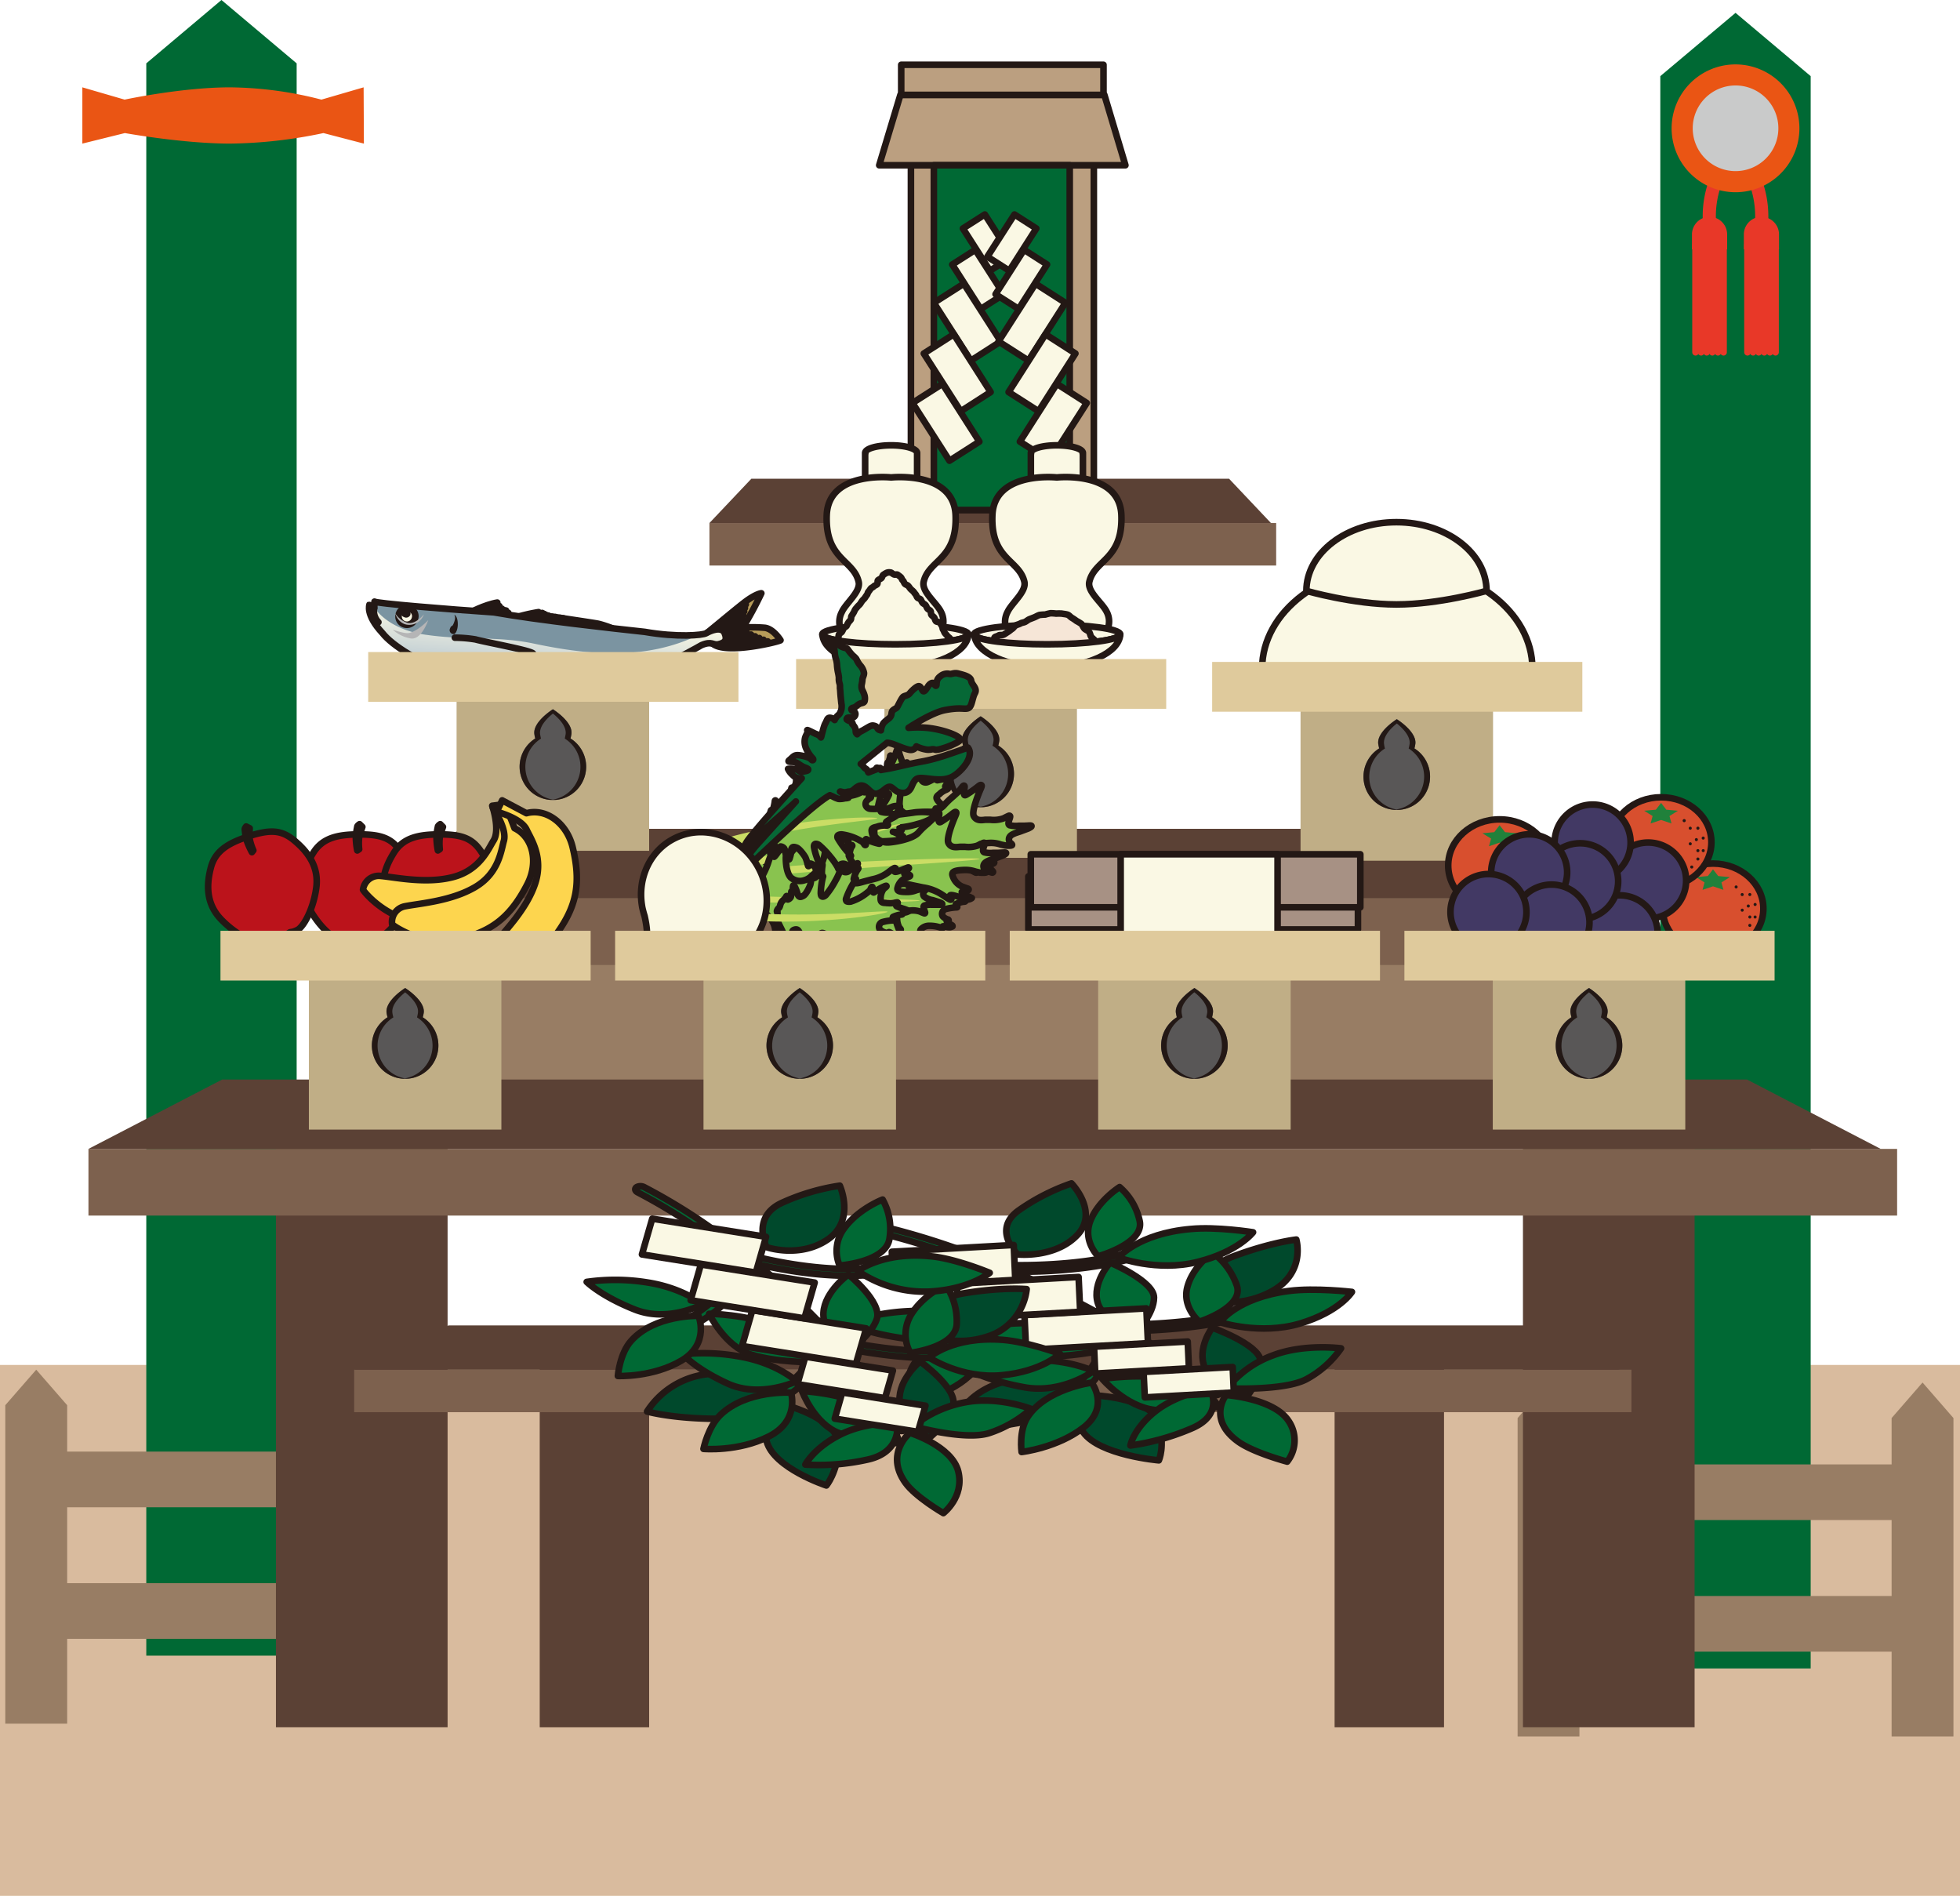 <svg id="レイヤー_1" data-name="レイヤー 1" xmlns="http://www.w3.org/2000/svg" xmlns:xlink="http://www.w3.org/1999/xlink" viewBox="0 0 595.02 575.45"><defs><style>.cls-1{mask:url(#mask);filter:url(#luminosity-noclip-2);}.cls-2{mix-blend-mode:multiply;fill:url(#linear-gradient);}.cls-3{fill:#d9bb9e;}.cls-14,.cls-4{fill:#006934;}.cls-5{fill:#e83828;}.cls-22,.cls-6,.cls-7{fill:none;}.cls-6,.cls-7{stroke:#e83828;}.cls-13,.cls-14,.cls-15,.cls-16,.cls-21,.cls-22,.cls-28,.cls-29,.cls-30,.cls-31,.cls-33,.cls-34,.cls-35,.cls-37,.cls-38,.cls-6,.cls-7{stroke-linecap:round;stroke-linejoin:round;}.cls-13,.cls-14,.cls-15,.cls-16,.cls-21,.cls-22,.cls-28,.cls-29,.cls-30,.cls-31,.cls-33,.cls-34,.cls-35,.cls-37,.cls-38,.cls-6{stroke-width:2px;}.cls-7{stroke-width:4px;}.cls-8{fill:#ea5514;}.cls-9{fill:#c9caca;}.cls-10{fill:#987d64;}.cls-11{fill:#7d614e;}.cls-12{fill:#5b4135;}.cls-13{fill:#bb9f80;}.cls-13,.cls-14,.cls-15,.cls-16,.cls-21,.cls-22,.cls-28,.cls-29,.cls-30,.cls-31,.cls-33,.cls-34,.cls-35,.cls-37,.cls-38{stroke:#231815;}.cls-15{fill:#faf8e4;}.cls-16{fill:#f6e6d7;}.cls-17{fill:#c0ae86;}.cls-18{fill:#dfca9c;}.cls-19{fill:#595757;}.cls-20{fill:#231815;}.cls-21{fill:#b79c59;}.cls-23{fill:url(#linear-gradient-2);}.cls-24{fill:#7b94a1;}.cls-25{fill:#b5b5b6;}.cls-26{mask:url(#mask-2);}.cls-27{fill:url(#linear-gradient-3);}.cls-28{fill:#bb131b;}.cls-29{fill:#54392f;}.cls-30{fill:#fdd54e;}.cls-31{fill:#89c34f;}.cls-32{fill:#cbdd65;}.cls-33{fill:#066836;}.cls-34{fill:#a79184;}.cls-35{fill:#d84f2e;}.cls-36{fill:#20813b;}.cls-37{fill:#423964;}.cls-38{fill:#00492c;}.cls-39{filter:url(#luminosity-noclip);}</style><filter id="luminosity-noclip" x="138.09" y="-8351.26" width="23.77" height="32766" filterUnits="userSpaceOnUse" color-interpolation-filters="sRGB"><feFlood flood-color="#fff" result="bg"/><feBlend in="SourceGraphic" in2="bg"/></filter><mask id="mask" x="138.09" y="-8351.26" width="23.77" height="32766" maskUnits="userSpaceOnUse"><g class="cls-39"/></mask><linearGradient id="linear-gradient" x1="53.69" y1="494.5" x2="71.54" y2="491.38" gradientTransform="translate(78.95 -295.58) rotate(-0.84)" gradientUnits="userSpaceOnUse"><stop offset="0.23"/><stop offset="0.33" stop-color="#2e2e2e"/><stop offset="0.46" stop-color="#6d6d6d"/><stop offset="0.6" stop-color="#a1a1a1"/><stop offset="0.72" stop-color="#cacaca"/><stop offset="0.83" stop-color="#e7e7e7"/><stop offset="0.93" stop-color="#f9f9f9"/><stop offset="1" stop-color="#fff"/></linearGradient><linearGradient id="linear-gradient-2" x1="80.33" y1="484.11" x2="78.02" y2="508.36" gradientTransform="translate(78.95 -295.58) rotate(-0.84)" gradientUnits="userSpaceOnUse"><stop offset="0" stop-color="#faf8e4"/><stop offset="0.68" stop-color="#bdcbd3"/><stop offset="1" stop-color="#7b94a1"/></linearGradient><filter id="luminosity-noclip-2" x="138.09" y="193.56" width="23.77" height="7.06" filterUnits="userSpaceOnUse" color-interpolation-filters="sRGB"><feFlood flood-color="#fff" result="bg"/><feBlend in="SourceGraphic" in2="bg"/></filter><mask id="mask-2" x="138.09" y="193.56" width="23.77" height="7.06" maskUnits="userSpaceOnUse"><g class="cls-1"><path class="cls-2" d="M138.09,193.56a39.85,39.85,0,0,1,6.25.53c3.22.89,18.14,3.57,17.5,4.4-.74,1.08-5.61.17-8.57.83s-4.08,1.6-6.64,1.2a72.33,72.33,0,0,1-7.42-1.68s2.38-1.1,1.82-2.55S138.09,193.56,138.09,193.56Z"/></g></mask><linearGradient id="linear-gradient-3" x1="53.69" y1="494.5" x2="71.54" y2="491.38" gradientTransform="translate(78.95 -295.58) rotate(-0.84)" gradientUnits="userSpaceOnUse"><stop offset="0.23" stop-color="#bdcbd3"/><stop offset="0.3" stop-color="#bbc2bd"/><stop offset="0.47" stop-color="#b7ab8a"/><stop offset="0.63" stop-color="#b49a61"/><stop offset="0.78" stop-color="#b28d44"/><stop offset="0.91" stop-color="#b08632"/><stop offset="1" stop-color="#b0832c"/></linearGradient></defs><title>jitinsai</title><rect class="cls-3" y="414.31" width="595.02" height="161.14"/><polygon class="cls-4" points="549.69 506.44 504.04 506.44 504.04 23.11 526.88 3.9 549.69 23.11 549.69 506.44"/><path class="cls-5" d="M540.08,71.16a5.34,5.34,0,0,0-10.68,0v4.53h10.68Z"/><line class="cls-6" x1="530.51" y1="74.36" x2="530.51" y2="106.93"/><line class="cls-6" x1="532.21" y1="74.36" x2="532.21" y2="106.93"/><line class="cls-6" x1="533.91" y1="74.36" x2="533.91" y2="106.93"/><line class="cls-6" x1="535.6" y1="74.36" x2="535.6" y2="106.93"/><line class="cls-6" x1="537.32" y1="74.36" x2="537.32" y2="106.93"/><line class="cls-6" x1="539.02" y1="74.36" x2="539.02" y2="106.93"/><path class="cls-7" d="M534.75,68a30.34,30.34,0,0,0-2.54-14.68"/><path class="cls-5" d="M513.65,71.16a5.34,5.34,0,0,1,10.68,0v4.53H513.65Z"/><line class="cls-6" x1="523.24" y1="74.36" x2="523.24" y2="106.93"/><line class="cls-6" x1="521.54" y1="74.36" x2="521.54" y2="106.93"/><line class="cls-6" x1="519.84" y1="74.36" x2="519.84" y2="106.93"/><line class="cls-6" x1="518.13" y1="74.36" x2="518.13" y2="106.93"/><line class="cls-6" x1="516.42" y1="74.36" x2="516.42" y2="106.93"/><line class="cls-6" x1="514.73" y1="74.36" x2="514.73" y2="106.93"/><path class="cls-7" d="M519,68a30.07,30.07,0,0,1,2.54-14.68"/><path class="cls-8" d="M546.27,38.95a19.4,19.4,0,1,1-19.39-19.4A19.41,19.41,0,0,1,546.27,38.95Z"/><path class="cls-9" d="M526.88,51.94a13,13,0,1,1,13-13A13,13,0,0,1,526.88,51.94Z"/><rect class="cls-10" x="464" y="444.5" width="125.06" height="16.89"/><rect class="cls-10" x="464" y="484.44" width="125.06" height="16.9"/><polygon class="cls-10" points="479.49 527.08 460.72 527.08 460.72 430.43 470.1 419.64 479.49 430.43 479.49 527.08"/><polygon class="cls-10" points="593.03 527.08 574.26 527.08 574.26 430.43 583.65 419.64 593.03 430.43 593.03 527.08"/><polygon class="cls-4" points="90.06 502.55 44.41 502.55 44.41 19.23 67.23 0 90.06 19.23 90.06 502.55"/><path class="cls-8" d="M110.47,43.59l-12.28-3.2a143.12,143.12,0,0,1-28.28,3.2c-14.41,0-32-3.2-32-3.2L25,43.59V26.51l12.83,3.73s17.34-3.73,32-3.73a113.81,113.81,0,0,1,27.75,3.73l12.81-3.73Z"/><rect class="cls-10" x="4.88" y="440.61" width="125.08" height="16.9"/><rect class="cls-10" x="4.88" y="480.55" width="125.08" height="16.89"/><polygon class="cls-10" points="20.39 523.19 1.6 523.19 1.6 426.53 11 415.75 20.39 426.53 20.39 523.19"/><polygon class="cls-10" points="133.93 523.19 115.16 523.19 115.16 426.53 124.53 415.75 133.93 426.53 133.93 523.19"/><rect class="cls-11" x="215.37" y="158.76" width="172.05" height="12.9"/><polygon class="cls-12" points="373.13 145.32 228.09 145.32 215.37 158.76 385.84 158.76 373.13 145.32"/><rect class="cls-13" x="276.54" y="50.16" width="55.53" height="104.64"/><polygon class="cls-13" points="341.66 50.16 266.91 50.16 273.34 28.8 335.27 28.8 341.66 50.16"/><rect class="cls-13" x="273.59" y="19.66" width="61.41" height="9.14"/><rect class="cls-14" x="283.5" y="50.16" width="41.25" height="104.64"/><polygon class="cls-15" points="294.73 109.46 303.81 103.64 292.6 86.11 283.5 91.92 294.73 109.46"/><polygon class="cls-15" points="291.66 124.83 300.74 119.01 289.55 101.47 280.45 107.3 291.66 124.83"/><polygon class="cls-15" points="288.24 139.85 297.32 134.05 286.11 116.51 277.01 122.32 288.24 139.85"/><rect class="cls-15" x="292.74" y="76.78" width="8.3" height="16.02" transform="translate(1.1 173.34) rotate(-32.6)"/><polygon class="cls-15" points="300.53 82.18 307.19 77.92 298.98 65.1 292.32 69.35 300.53 82.18"/><polygon class="cls-15" points="312.23 109.46 303.13 103.64 314.36 86.11 323.44 91.92 312.23 109.46"/><polygon class="cls-15" points="315.29 124.83 306.19 119.01 317.4 101.47 326.48 107.3 315.29 124.83"/><polygon class="cls-15" points="318.71 139.85 309.61 134.05 320.84 116.51 329.92 122.32 318.71 139.85"/><polygon class="cls-15" points="309.24 93.78 302.23 89.31 310.88 75.81 317.87 80.28 309.24 93.78"/><polygon class="cls-15" points="306.41 82.18 299.75 77.92 307.97 65.1 314.61 69.35 306.41 82.18"/><path class="cls-15" d="M465.21,202.93c0-17.28-18.38-31.28-41-31.28s-41.05,14-41.05,31.28c0,0,21.46,6.18,41.05,6.18S465.21,202.93,465.21,202.93Z"/><path class="cls-15" d="M451.29,179.35c0-11.51-12.25-20.85-27.36-20.85s-27.34,9.34-27.34,20.85c0,0,14.3,4.12,27.34,4.12S451.29,179.35,451.29,179.35Z"/><rect class="cls-10" x="139.63" y="262.84" width="321.09" height="66.88"/><rect class="cls-11" x="111.64" y="272.66" width="379.51" height="20.25"/><polygon class="cls-12" points="459.63 251.58 139.69 251.58 111.64 272.66 487.69 272.66 459.63 251.58"/><path class="cls-15" d="M278.42,137.51c0-1.31-3.52-2.34-7.87-2.34s-7.91,1-7.91,2.34a.34.34,0,0,0,.06.14h-.06v10.8h15.78v-10.8h0S278.42,137.56,278.42,137.51Z"/><path class="cls-15" d="M280.41,176.59c1.54-6.74,10.23-6.7,9.69-20.22s-19.55-11.45-19.55-11.45-19.06-2.05-19.57,11.45,8.14,13.48,9.69,20.22c.7,3-3.87,6.44-5.1,9.18a6.42,6.42,0,0,0-.08,5.88s8.83,3.92,15.06,3.92,15.06-3.92,15.06-3.92a6.2,6.2,0,0,0,.08-5.88C284.38,183,279.71,179.63,280.41,176.59Z"/><path class="cls-15" d="M328.75,137.51c0-1.31-3.54-2.34-7.91-2.34s-7.89,1-7.89,2.34a.35.35,0,0,0,.06.14h-.06v10.8h15.8v-10.8h-.06A.35.35,0,0,0,328.75,137.51Z"/><path class="cls-15" d="M330.7,176.59c1.58-6.74,10.23-6.7,9.73-20.22s-19.59-11.45-19.59-11.45-19-2.05-19.57,11.45,8.15,13.48,9.71,20.22c.68,3-3.85,6.44-5.12,9.18a6.49,6.49,0,0,0-.08,5.88s8.83,3.92,15.06,3.92,15.06-3.92,15.06-3.92a6.17,6.17,0,0,0,.1-5.88C334.69,183,330,179.63,330.7,176.59Z"/><path class="cls-15" d="M294,192.56c0,1.65-9.94,3-22.17,3s-22.21-1.36-22.21-3,9.94-3,22.21-3S294,190.89,294,192.56Z"/><path class="cls-15" d="M253.55,195.51c-.16-.56.21-.14.59-.73.16-.28.08-.78.29-1.15s.1-.76.29-1.1.66-.44.88-.79.31-.64.53-1,.66-.45.88-.76a10.4,10.4,0,0,1,.53-1c.2-.32.51-.56.72-.88s.06-.85.27-1.15.39-.64.59-.95.31-.69.51-1,.49-.59.72-.88.57-.52.78-.82.41-.65.63-.94.55-.53.76-.83.41-.65.65-.94.25-.75.49-1,.45-.62.66-.9.7-.43.94-.7.72-.37,1-.63.06-1,.29-1.23.72-.38,1-.63.33-.8.59-1a7.08,7.08,0,0,1,1-.61,2,2,0,0,1,1.17-.12c.29,0,.57.32,1,.55s.92-.09,1.25.17.61.44.9.71.33.74.63,1,.33.7.61,1,.72.34,1,.63.47.62.7.89.57.5.84.78.45.6.7.88.33.72.57,1,.8.31,1,.6.33.72.57,1,.68.41.92.72.31.69.55,1,.7.45.92.74.08.93.31,1.22.61.5.82.79.27.77.51,1.07,1,.21,1.23.51.41.65.63,1,.14.84.37,1.13.29.72.51,1,.53.56.72.84.64.51.84.8.43.7.61.95c.41.59.86.33.74.87s-.25.46-.92.76c-.29.12-.86-.25-1.27-.08s-.59.45-1,.59-.62.44-1,.58-.86-.26-1.25-.15-.59.57-1,.67-.78,0-1.15.13-.72.22-1.09.32-.76-.08-1.15,0-.62.55-1,.61-.72.23-1.11.31l-1.13.14c-.37.06-.78-.22-1.17-.17s-.7.42-1.09.45-.76-.17-1.15-.16-.76-.07-1.13,0-.76-.14-1.13-.14-.76.22-1.15.19-.78.36-1.15.33-.74-.12-1.13-.14-.7-.53-1.09-.56-.78.28-1.15.22-.8,0-1.17,0-.67-.55-1-.63-.76-.1-1.11-.19-.68-.46-1.06-.56-.82.19-1.19.08-.8,0-1.15-.08-.53-.83-.9-1-.84.09-1.19,0-.62-.47-1-.62-.86,0-1.19-.12S253.93,195.67,253.55,195.51Z"/><path class="cls-15" d="M271.8,195.57c-11.64,0-21.15-1.22-22.11-2.76.57,5.45,10.25,9.78,22.13,9.78,12.07,0,21.86-4.46,22.15-10C294,194.21,284,195.57,271.8,195.57Z"/><path class="cls-15" d="M340.08,192.56c0,1.65-9.94,3-22.19,3s-22.19-1.36-22.19-3,9.92-3,22.19-3S340.08,190.89,340.08,192.56Z"/><path class="cls-16" d="M301.82,193.87c.08-.74.59-.52,1.37-1,.37-.22,1.07,0,1.58-.28s.82-.54,1.27-.81.78-.62,1.21-.89.68-.81,1.13-1.06,1-.34,1.41-.59,1-.26,1.44-.49.86-.61,1.27-.78,1.09-.41,1.58-.62,1-.54,1.54-.69a16,16,0,0,1,1.7-.12,13,13,0,0,1,1.62-.4,14.51,14.51,0,0,1,1.68.11,13.94,13.94,0,0,1,1.7,0c.55.11,1.13.14,1.7.3s.9.71,1.41,1a13.49,13.49,0,0,1,1.37.93,13.68,13.68,0,0,1,1.47.88c.39.38.55,1,.92,1.41s1.06.6,1.41,1,.39,1.15.7,1.56.94.8,1.19,1.2c.57.83,1,.61.76,1.41s-.47.19-1.41.5c-.41.13-1,.06-1.52.22s-1,.25-1.52.39-.94.3-1.48.43-1,.12-1.54.22-1,.37-1.47.47-1,.17-1.56.23-1,.06-1.54.11-1,0-1.54,0-1,.52-1.54.53h-1.56c-.53,0-1-.29-1.54-.34s-1.09.22-1.58.17-1-.54-1.5-.65-1-.3-1.49-.43-1.07,0-1.58-.12-.94-.45-1.41-.63-.92-.5-1.39-.73a15.06,15.06,0,0,1-1.41-.62,13.67,13.67,0,0,1-1.43-.68A17.6,17.6,0,0,1,301.82,193.87Z"/><path class="cls-15" d="M317.89,195.57c-11.62,0-21.15-1.22-22.11-2.76.59,5.45,10.25,9.78,22.13,9.78,12.07,0,21.85-4.46,22.17-10C340.08,194.21,330.14,195.57,317.89,195.57Z"/><rect class="cls-17" x="268.5" y="208.68" width="58.44" height="51.7"/><rect class="cls-18" x="241.68" y="200.05" width="112.36" height="15.1"/><path class="cls-19" d="M303.07,226.3a11,11,0,0,0,.29-1.32c.55-3.74-5.64-7.57-5.64-7.57s-6.19,3.83-5.64,7.57a11.15,11.15,0,0,0,.27,1.32,10.13,10.13,0,1,0,10.72,0Z"/><path class="cls-20" d="M307.83,234.86a10.08,10.08,0,0,0-4.77-8.56,11,11,0,0,0,.29-1.32c.55-3.62-5.25-7.33-5.64-7.56h0c-.37.22-6.15,3.94-5.62,7.56a11.15,11.15,0,0,0,.27,1.32A10.12,10.12,0,0,0,296.83,245c.29,0,.59,0,.88,0s.59,0,.88,0A10.14,10.14,0,0,0,307.83,234.86Zm-10.12,10a10.09,10.09,0,0,1-3.59-18.51,8.2,8.2,0,0,1-.27-1.32c-.35-2.41,2.07-4.85,3.87-6.28,1.78,1.43,4.24,3.87,3.87,6.28a6.6,6.6,0,0,1-.29,1.32,10.1,10.1,0,0,1-3.57,18.51Z"/><path class="cls-21" d="M138.83,205.25c-.1.13,10.92,5.68,11.84,5.84,0,0-.8-.3.08-.46a3.45,3.45,0,0,0,1.82-1C152.64,209.64,138.77,205.46,138.83,205.25Z"/><path class="cls-22" d="M151.37,210.44c-2.91-1.18-5.76-2.44-8.53-3.81"/><path class="cls-21" d="M173.59,209.37a72,72,0,0,0,13.77.15l1.8-.87,2.19-.47c-.08-.2-.14-.39-.22-.61.7-.08,1.41-.14,2.11-.23,0-.26-.1-.53-.16-.81,1.13-.15,2.25-.32,3.38-.52-.12-.29-.2-.57-.29-.86,1.52-.29,3-.6,4.55-1-.74-.09-1.48-.18-2.21-.29q2.58-1,5.16-2.17c-.82-.22-1.62-.45-2.42-.68A128.39,128.39,0,0,1,173.59,209.37Z"/><path class="cls-22" d="M188.89,208.76a56.6,56.6,0,0,1-9.43-.1"/><path class="cls-22" d="M191.35,208.17s-3.71-.41-7.11-1"/><path class="cls-22" d="M193.24,207.33q-2.67-.37-5.27-.86"/><path class="cls-22" d="M196.46,206c-1.58-.2-3.14-.41-4.69-.66"/><path class="cls-21" d="M213.46,193c.12.08,8.75-7.21,12.34-10s5.31-2.93,5.33-2.92c-1.66,3.51-3.55,7-5.61,10.42a46,46,0,0,1,6.72.06c2.62.37,4.71,3.77,4.71,3.77,0,.33-16.5,4.47-20.57,1.06C215.39,194.55,214.41,193.76,213.46,193Z"/><path class="cls-22" d="M214.88,193.25c.12.08,8.26-7.46,11.54-9.78"/><path class="cls-22" d="M214.88,193.31c.14.1,8.42-6.78,11.27-8.76"/><path class="cls-22" d="M214.92,193.39c.1.08,8.56-6.1,11-7.79"/><path class="cls-22" d="M215,193.45c.08.09,8.67-5.42,10.63-6.78"/><path class="cls-22" d="M215,193.5c.08.11,8.83-4.72,10.31-5.75"/><path class="cls-22" d="M215,193.56c0,.11,9-4,10-4.76"/><path class="cls-22" d="M215,193.62c0,.1,9.12-3.34,9.59-3.76"/><path class="cls-22" d="M215,193.69c3.11-.79,6.17-1.73,9.26-2.76"/><path class="cls-22" d="M215.06,193.72c0,.1,9.18-1.76,10.45-2.23"/><path class="cls-22" d="M215.06,193.74c0,.1,9.14-.84,11.68-1.68"/><path class="cls-22" d="M215.08,193.76c0,.09,9.06.08,12.93-1.15"/><path class="cls-22" d="M215.1,193.8c-.06.08,9,1,14.14-.65"/><path class="cls-22" d="M215.1,193.83c-.06,0,8.89,1.92,15.43-.16"/><path class="cls-22" d="M215.12,193.86c-.08,0,8.79,2.86,16.68.33"/><path class="cls-22" d="M215.12,193.89c-.08,0,8.71,3.8,17.95.8"/><path class="cls-21" d="M156,187.57a53.05,53.05,0,0,1,7.5-1.77c0,.25,0,.5-.06.73l1.15-.48a7.89,7.89,0,0,0,3.77,1.23c2.56.4,11.44,1.71,13,2s4.38,1.37,4.38,1.37c-3,.69-6,1.28-9,1.74A111.52,111.52,0,0,1,156,187.57Z"/><path class="cls-22" d="M163.48,186.46s-3.07.84-3.93,1.75"/><path class="cls-22" d="M165.2,186.37a20,20,0,0,0-4.08,2"/><path class="cls-22" d="M162.95,188.51s2-1.72,3.46-1.66"/><path class="cls-22" d="M164.65,188.82a4.59,4.59,0,0,1,3-1.64"/><path class="cls-22" d="M166.31,188.7a3.56,3.56,0,0,1,2.31-1.41"/><path class="cls-22" d="M167.64,188.74a3,3,0,0,1,2.58-1.19"/><path class="cls-22" d="M168.95,189a3.5,3.5,0,0,1,2.05-1.34"/><path class="cls-21" d="M142.34,186.08s4.84-2.56,8.63-3.18l-1.21.8c.35-.06.74-.1,1.11-.17,0,.19-.06.36-.1.55l.82-.13-.12.55.86.23.53.47.78.12c0,.19-.06.37-.08.55l.76.14-1.27,1.11C149.51,186.94,145.94,186.61,142.34,186.08Z"/><path class="cls-22" d="M149.76,183.7a15.22,15.22,0,0,0-5.43,2.4"/><path class="cls-22" d="M150.78,184.08s-3.28.92-3.79,2.82"/><path class="cls-22" d="M151.48,184.5s-2,1.19-2.36,2.35"/><path class="cls-22" d="M152.87,185.21a2.59,2.59,0,0,0-1.11,1.75"/><path class="cls-21" d="M164,210.32c1.7.79,3.46,1.56,5.2,2.28,0,0-.94-1,0-1a13.18,13.18,0,0,0,2.77-.64C169.3,210.79,166.62,210.6,164,210.32Z"/><path class="cls-23" d="M113.69,182.61c.23.52,22.95,2.38,36.25,3.26,13.42,2.38,35.78,4.84,45.78,5.92,9.82,1.71,17.62,1.07,18.73.39s4.61-2.19,5.53,0,0,2.92-1.8,3.36-1.91-1.11-5.23.29c-3,1.76-21.15,11.58-28.42,12.93-6.86,2-21.07,3.1-28.46,1.88-7.64-.12-33.81-10.24-40-18.52-4.86-5.47-3.85-8.63-3.91-8.61l1.45,1.12Z"/><path class="cls-24" d="M149.94,185.87c-13.3-.88-36-2.74-36.25-3.26,0,.63,0,1.25-.06,1.86,3.52,4.84,9.84,7.5,16.06,8.26,11.54,1.65,21.41.32,32.25,2.6,16.31,3.44,34,5.31,50.24-2.65a62.47,62.47,0,0,1-16.45-.89C185.72,190.71,163.36,188.25,149.94,185.87Z"/><path class="cls-15" d="M126,187.67a2.54,2.54,0,1,1-1.5-2.91A2.4,2.4,0,0,1,126,187.67Z"/><path class="cls-20" d="M124.55,186.71a1.39,1.39,0,0,1-1.91.59,1.44,1.44,0,0,1-.9-1.82,1.46,1.46,0,0,1,1.93-.59A1.44,1.44,0,0,1,124.55,186.71Z"/><path class="cls-25" d="M130,188.23s-2,6.06-5.27,5.57a10.74,10.74,0,0,1-5.49-2.66s3.75,1.31,4.94,1C127,191.49,130,188.23,130,188.23Z"/><path class="cls-25" d="M119.92,186.08s.86,3,3.46,3.5a4.69,4.69,0,0,0,5.31-3.12s-2.56,3.3-5.1,2.56A6.92,6.92,0,0,1,119.92,186.08Z"/><path class="cls-20" d="M137.89,186.57s.88.24,1.06,2.23-.49,3.38-1,3.63a1.18,1.18,0,0,1-1.31-1.7c.51-1.3.51,0,1.19-1.77S137.89,186.57,137.89,186.57Z"/><path class="cls-22" d="M113.69,182.61c.23.52,22.95,2.38,36.25,3.26,13.42,2.38,35.78,4.84,45.78,5.92,9.82,1.71,17.62,1.07,18.73.39s4.61-2.19,5.53,0,0,2.92-1.8,3.36-1.91-1.11-5.23.29c-3,1.76-21.15,11.58-28.42,12.93-6.86,2-21.07,3.1-28.46,1.88-7.68-.12-33.63-10.37-40-18.52-5.25-5.66-3.85-8.64-3.91-8.61l1.45,1.12Z"/><path class="cls-22" d="M113.57,184.59a4.92,4.92,0,0,0,1.31,4.26"/><g class="cls-26"><path class="cls-27" d="M138.09,193.56a39.85,39.85,0,0,1,6.25.53c3.22.89,18.14,3.57,17.5,4.4-.74,1.08-5.61.17-8.57.83s-4.08,1.6-6.64,1.2a72.33,72.33,0,0,1-7.42-1.68s2.38-1.1,1.82-2.55S138.09,193.56,138.09,193.56Z"/></g><path class="cls-22" d="M138.09,193.56a39.85,39.85,0,0,1,6.25.53c3.22.89,18.14,3.57,17.5,4.4-.74,1.08-5.61.17-8.57.83s-4.08,1.6-6.64,1.2c-1.6-.24-4-.79-5.66-1.2"/><rect class="cls-17" x="138.61" y="206.55" width="58.46" height="51.7"/><rect class="cls-18" x="111.78" y="197.92" width="112.4" height="15.1"/><path class="cls-19" d="M173.2,224.15c.1-.39.19-.82.27-1.29.57-3.76-5.62-7.58-5.62-7.58s-6.21,3.82-5.64,7.58a7.81,7.81,0,0,0,.27,1.29,10.11,10.11,0,1,0,10.72,0Z"/><path class="cls-20" d="M177.95,232.72a10.12,10.12,0,0,0-4.75-8.57c.1-.39.19-.82.27-1.29.55-3.64-5.25-7.34-5.62-7.57h0c-.33.22-6.15,3.93-5.61,7.57a7.81,7.81,0,0,0,.27,1.29A10.11,10.11,0,0,0,167,242.8c.29,0,.6,0,.9,0s.59,0,.86,0A10.12,10.12,0,0,0,177.95,232.72Zm-10.1,10a10.11,10.11,0,0,1-3.61-18.53c-.1-.39-.19-.82-.27-1.29-.35-2.42,2.09-4.87,3.89-6.31,1.78,1.44,4.2,3.89,3.85,6.31-.08.47-.18.9-.25,1.29a10.11,10.11,0,0,1-3.59,18.53Z"/><rect class="cls-17" x="394.82" y="209.57" width="58.44" height="51.69"/><rect class="cls-18" x="367.99" y="200.92" width="112.38" height="15.11"/><path class="cls-19" d="M429.39,227.17a10.62,10.62,0,0,0,.27-1.3c.57-3.76-5.62-7.58-5.62-7.58s-6.21,3.82-5.64,7.58c.08.47.18.92.27,1.3a10.11,10.11,0,1,0,10.72,0Z"/><path class="cls-20" d="M434.14,235.73a10.07,10.07,0,0,0-4.75-8.56,10.62,10.62,0,0,0,.27-1.3c.55-3.63-5.25-7.34-5.61-7.56l0,0a0,0,0,0,0,0,0c-.37.22-6.17,3.93-5.62,7.56.08.47.18.92.27,1.3a10.1,10.1,0,0,0,4.47,18.64c.29,0,.61,0,.9,0s.58,0,.88,0A10.11,10.11,0,0,0,434.14,235.73Zm-10.1,10a10.1,10.1,0,0,1-3.59-18.53,7.85,7.85,0,0,1-.27-1.3c-.37-2.42,2.07-4.86,3.87-6.3,1.78,1.44,4.22,3.88,3.87,6.3-.08.47-.18.92-.27,1.3A10.11,10.11,0,0,1,424,245.69Z"/><rect class="cls-12" x="83.77" y="346.93" width="52.11" height="177.36"/><rect class="cls-12" x="462.34" y="346.93" width="52.11" height="177.36"/><rect class="cls-11" x="26.85" y="348.73" width="549.08" height="20.24"/><polygon class="cls-12" points="530.35 327.67 67.46 327.67 26.86 348.73 570.94 348.73 530.35 327.67"/><path class="cls-28" d="M109.06,253.27c-6.84,0-11.17,1.19-13.91,5.52s-4.79,9.76-1.87,15.76,7.34,10,9.32,10.33a8.93,8.93,0,0,0,1.21.11,4.86,4.86,0,0,0,.68-.06,1.84,1.84,0,0,1,.49-.07,1.25,1.25,0,0,1,.27,0,26.79,26.79,0,0,0,3.24.64,28.79,28.79,0,0,0,3.26-.64,1.18,1.18,0,0,1,.25,0,1.74,1.74,0,0,1,.49.07,4.84,4.84,0,0,0,.68.06,8.92,8.92,0,0,0,1.21-.11c2-.28,6.43-4.33,9.34-10.33s.84-11.45-1.9-15.76-5.94-5.52-12.77-5.52"/><path class="cls-29" d="M110,251l-.84-.83s-.74.45-.7.83a17.3,17.3,0,0,0-.43,3.58,23.25,23.25,0,0,0,.43,3.56l.57-.37a16.24,16.24,0,0,1,0-3.61C109.32,253,110,251,110,251Z"/><path class="cls-28" d="M133.5,253.27c-6.84,0-11.17,1.19-13.89,5.52s-4.8,9.76-1.91,15.76,7.36,10,9.34,10.33a8.91,8.91,0,0,0,1.23.11,4.51,4.51,0,0,0,.66-.06,2,2,0,0,1,.49-.07,1.55,1.55,0,0,1,.29,0,26.4,26.4,0,0,0,3.22.64,27.1,27.1,0,0,0,3.26-.64,1.27,1.27,0,0,1,.25,0,1.73,1.73,0,0,1,.49.07,4.86,4.86,0,0,0,.68.06,9.16,9.16,0,0,0,1.23-.11c2-.28,6.43-4.33,9.32-10.33s.84-11.45-1.9-15.76-5.94-5.52-12.77-5.52"/><path class="cls-29" d="M134.47,251l-.82-.83s-.74.45-.72.83a16.55,16.55,0,0,0-.41,3.58,25.1,25.1,0,0,0,.41,3.56l.57-.37a17.54,17.54,0,0,1,0-3.61C133.75,253,134.47,251,134.47,251Z"/><path class="cls-28" d="M75.55,253.85c-6.5,2.1-10.25,4.56-11.54,9.5s-1.58,10.76,3,15.59,10.1,7.31,12.05,7a10.66,10.66,0,0,0,1.19-.26,4.16,4.16,0,0,0,.63-.27,2.38,2.38,0,0,1,.45-.21l.25-.07a24.71,24.71,0,0,0,3.3-.36,24.14,24.14,0,0,0,2.89-1.62L88,283a2.58,2.58,0,0,1,.51-.1,4,4,0,0,0,.64-.15,9,9,0,0,0,1.13-.47c1.8-.87,4.78-6.07,5.72-12.69s-2.7-11.16-6.62-14.44-7.32-3.42-13.85-1.34"/><path class="cls-29" d="M75.8,251.41l-1.07-.54s-.55.66-.39,1A15,15,0,0,0,75,255.4a24.45,24.45,0,0,0,1.48,3.26l.43-.53a16.49,16.49,0,0,1-1.11-3.44A30.54,30.54,0,0,1,75.8,251.41Z"/><path class="cls-30" d="M149.43,244.58s2.5,7.27.39,10.59c-1.64,2.61-4.18,8.94-12.31,11.06s-17.36.07-21.93-.35a4.83,4.83,0,0,0-5.37,4.19c0,.22,7.13,9.55,18.93,10,9.67.33,16.29-2.18,23.93-10.37,5.12-5.47,5.49-13.22.92-17.31l-.74-8.3Z"/><path class="cls-30" d="M149.63,245.22s4.42,6.29,3.32,10.06c-.86,3-1.52,9.77-8.73,14s-16.68,4.92-21.17,5.79a4.85,4.85,0,0,0-4,5.52c.1.19,9.51,7.19,21,4.31,9.39-2.37,15-6.63,20.1-16.63,3.38-6.67,1.6-14.22-3.95-16.88l-3-7.75Z"/><path class="cls-30" d="M150.78,246.4s7.46,1.89,9.1,5.46c1.29,2.78,5.22,8.37,2.58,16.33S153,282.8,150.21,286.4a4.88,4.88,0,0,0,.57,6.8c.22.09,11.89-.78,18.69-10.45,5.55-7.93,7-14.84,4.34-25.72-1.82-7.27-8.1-11.79-14-10.19l-7.36-3.9Z"/><path class="cls-22" d="M155.64,284.42s-4.53,3.69-3.79,4.77,2.91,2.15,6.8-.35"/><rect class="cls-17" x="93.77" y="291.18" width="58.44" height="51.69"/><rect class="cls-18" x="66.93" y="282.53" width="112.38" height="15.1"/><path class="cls-19" d="M128.34,308.78a10.25,10.25,0,0,0,.29-1.31c.55-3.75-5.64-7.58-5.64-7.58s-6.19,3.83-5.64,7.58a10.44,10.44,0,0,0,.29,1.31,10.1,10.1,0,1,0,10.7,0Z"/><path class="cls-20" d="M133.09,317.34a10.09,10.09,0,0,0-4.75-8.56,10.25,10.25,0,0,0,.29-1.31c.55-3.63-5.27-7.34-5.62-7.56l0,0v0c-.39.22-6.17,3.93-5.64,7.56a10.44,10.44,0,0,0,.29,1.31,10.1,10.1,0,0,0,4.47,18.64c.27,0,.59,0,.88,0s.61,0,.88,0A10.11,10.11,0,0,0,133.09,317.34Zm-10.1,10a10.09,10.09,0,0,1-3.57-18.53,10.25,10.25,0,0,1-.29-1.31c-.37-2.41,2.09-4.86,3.87-6.29,1.78,1.43,4.24,3.88,3.87,6.29a10.78,10.78,0,0,1-.27,1.31A10.11,10.11,0,0,1,123,327.31Z"/><path class="cls-31" d="M260.2,237.31c.08,0,.16.06.23.16.2.27.63,1,1,1.7a4.1,4.1,0,0,0,.94,1.17s.06,0,.08,0a.32.32,0,0,0,.12-.13s0-.1.1-.1.1,0,.18.23l0,.12a23.31,23.31,0,0,0,1.31,2.73c.66,1.08,1.23,1.56,1.89,1.48s1.07-1.39,1.07-2.58-.31-7-.37-7.44-.06-.52,0-.56.16.06.2.11a1.3,1.3,0,0,0,1.19.35c.49-.16,1.15-1.68,1.17-2.32s.16-.79.21-.8a.18.18,0,0,1,.1.06.63.63,0,0,0,.21-.27c0-.06,0-.14.06-.22a3.8,3.8,0,0,1,.22-.79c.06-.25.14-.49.14-.55v-.08a.21.21,0,0,1,0-.16s0,0,.06-.06.14,0,.27.22a9,9,0,0,1,.51,1.79c.12.41.22.8.27,1l.16.41c.12.37.21.74.35.83s.14.07.18,0l.1-.06,0,0s.06-.06.12,0,.06.06.12.23l0,.19a6.09,6.09,0,0,1,0,1.29,5.59,5.59,0,0,0,0,1.4.65.65,0,0,0,.45.24,3.17,3.17,0,0,0,2.46-.61A8.33,8.33,0,0,0,277.5,234l.1-.1,0,0c.16-.22.18-.24.23-.22a.12.12,0,0,1,.06.13l0,.1s0,.08.06.1.08,0,.25-.1a3.48,3.48,0,0,0,.51-.51,2.73,2.73,0,0,1,.68-.67,3,3,0,0,1,.72-.25.12.12,0,0,1,.12,0c.06.06.06.16,0,.33l-.18.39a3.32,3.32,0,0,0-.37,1.17.23.23,0,0,0,.1.21.31.31,0,0,0,.29-.13s.1-.09.18,0,.08.07,0,.27v0a3,3,0,0,0-.62,1.58,1.35,1.35,0,0,0,.63,1,1.47,1.47,0,0,0,1.33.08A13.83,13.83,0,0,0,284,236.1c.16-.12.25-.16.33-.1s0,.12,0,.22v0a.84.84,0,0,0,0,.49.51.51,0,0,0,.22.13,6.14,6.14,0,0,0,2.15-.75c.25-.14.35-.17.41-.1s.06.08,0,.14a3.36,3.36,0,0,0,.9-.24,1.9,1.9,0,0,1,.78-.21h.12l-.06.12a7.2,7.2,0,0,1-.68,1.09,14.67,14.67,0,0,0-1.19,1.75c-.06.19,0,.31.31.48a1.49,1.49,0,0,0,.33.1c.08,0,.16,0,.16.1s-.06.13-.12.17-.19.12-.41.23a6.11,6.11,0,0,0-1.7,1c-.16.14-.29.28-.47.42-.53.41-1,.81-.62,1.48a4.24,4.24,0,0,0,2.46,2l.39,0c.47,0,.63,0,.64.14s-.08.16-.29.22a16.07,16.07,0,0,1-2.83.41l-.37,0c-.33,0-.41,0-.43.1a1,1,0,0,0,.29.94c.45.35.35.47.33.52s-.19,0-.53-.14c-.53-.31-.59-.32-1.7-.36a13.48,13.48,0,0,0-4.88.67c-.55.3-.82.54-.84.78s.06.36.27.59a22.21,22.21,0,0,0,4.26,2.29l.65.26c.43.18.47.19.47.27s-.1.08-.14.08a.77.77,0,0,0-.39.1.26.26,0,0,0,0,.1A7.72,7.72,0,0,0,284,253c.66.19.66.26.66.33s-.06.09-.14.12-.22.07-.23.14a.29.29,0,0,0,.06.15l.2.17a1.74,1.74,0,0,0,.53.36c.14.06.19.1.22.17s0,.07,0,.09-.37,0-.43,0a11.47,11.47,0,0,0-2.6-.31,1.43,1.43,0,0,0-1.41.7,2.27,2.27,0,0,0,.16,1c0,.08.06.18,0,.23s-.14,0-.27-.14l0,0a17.23,17.23,0,0,0-3.18-1.84,21.33,21.33,0,0,0-4.3-1.58c-.37-.06-.88,0-1.06.27s-.08.5.18.9a19.38,19.38,0,0,0,3.16,3.33s.12.06.08.13-.1,0-.23,0l-.18-.08c.12.14.21.33.35.53a6.65,6.65,0,0,0,.86,1.23l.16.15c.72.73.84.87.8,1v0c0,.08-.16,0-.2,0s-.64-.38-1.21-.75a15,15,0,0,0-1.58-1,1.32,1.32,0,0,0-1-.08c-.06,0-.08.06-.08.08a1.89,1.89,0,0,0,0,.33c0,.28,0,.41-.06.47A.14.14,0,0,1,273,259l-.29-.31a11.2,11.2,0,0,0-1.29-1.35,7.62,7.62,0,0,0-3.3-1.37c-.58,0-.9.16-1.05.4a.91.91,0,0,0,0,.83l.08.24a8.25,8.25,0,0,1,.53,2.07c0,.19,0,.3-.12.33s-.24-.09-.41-.33l-.16-.18,0,0a3,3,0,0,0-.63-.66.28.28,0,0,1,0,.14c0,.06,0,.08-.08.09s-.16-.07-.25-.25a3.45,3.45,0,0,0-.82-.91,1.6,1.6,0,0,0-1-.09c-.06,0-.06,0-.06.06a.86.86,0,0,0,.18.68l.08.08a.12.12,0,0,1,.08.16c-.06.06-.12,0-.16,0a4,4,0,0,0-.6-.23,4.94,4.94,0,0,0-.59-.1,2.38,2.38,0,0,1-1.33-.47c-.55-.45-.86-.62-1.06-.61s-1.17-.33-.88-.63a4.52,4.52,0,0,0-.33-.44,5.74,5.74,0,0,1-1.25-2.28l-.37-2-.29-1.43,0-.22c-.06-.32-.08-.39,0-.44s.14,0,.22.11a.23.23,0,0,0,.12.06,3.66,3.66,0,0,0,0-.46,14,14,0,0,0-.49-2.2c-.08-.25-.1-.36,0-.39s.16.06.25.25a5.47,5.47,0,0,0,.74.76l.88.88a4.23,4.23,0,0,1,.33.54c.25.47.43.83,1.07.63.88-.28.78-.91.7-1.53v-.12a43.23,43.23,0,0,0-.82-4.3l-.25-1a7.23,7.23,0,0,0-.25-.78c-.12-.28-.14-.37-.08-.43s.14,0,.21.08a.32.32,0,0,0,.23,0,.28.28,0,0,0,.18-.16,6.47,6.47,0,0,0-.29-2l-.06-.16c-.14-.45-.18-.57-.08-.62s.14,0,.19,0,0-.35,0-.53l0-.3a2.1,2.1,0,0,0-.08-.66.46.46,0,0,1,0-.28A.06.06,0,0,1,260.2,237.31Z"/><path class="cls-31" d="M279.63,278a6.44,6.44,0,0,0,.1-3.2c-.12-.59,0-.79,0-.86s.35,0,.59,0l.39.12c.2.08.35.16.45,0s0-.27-.39-.69a5.69,5.69,0,0,1-.68-2.5,16,16,0,0,0-1.09-4.29,4.65,4.65,0,0,1,1.41-5.94c1.15-.88,2.13-.64,4.32-.14l3.18.66a14.51,14.51,0,0,1,6.44,2.6l1,.66c.82.47,1,.55,1.17.42s0-.28-.08-.56l-.25-.7c.33-.4,2.62.45,3.59.82l.53.18c.86.31,1,.37,1.13.19s0-.29-.78-1.09l-.39-.36c-.57-.62-.55-.75-.55-.77s.39-.12.61-.14l1-.2c.31-.14.51-.24.51-.43s-.27-.28-.8-.42l-1.21-.45a5.36,5.36,0,0,1-2.91-3.44,1,1,0,0,1,.1-.8c.47-.66,2.07-.74,3.53-.82l.16,0a8.92,8.92,0,0,1,3.16.51l1.39.29c1.92.14,2-.09,2-.21s-.2-.35-.27-.39a1.5,1.5,0,0,1-.66-.94,1.43,1.43,0,0,1,.25-1.19c.47-.68,1.74-1.09,3.09-1.52l2.48-.92c.86-.43,1-.57,1-.74s-.33-.2-1.06-.14l-1.27.06-1.58,0a8,8,0,0,1-2.73-.17c-.53-.26-.37-.9-.06-1.84l.1-.26c.12-.45.18-.65,0-.76s-.33,0-.94.28l-.94.48a8.93,8.93,0,0,1-4.06.44l-1.52,0c-1.21.15-2.73.34-3.48-1.16s1.78-7.5,2.09-8.16c.35-.82.41-1.07.21-1.2s-.47,0-1.23.62a34.63,34.63,0,0,1-3.32,2.3c-.18.1-.39.2-.53.11s-.33-.43-.06-1.92c.12-.64.1-.88-.08-.94s-.39.13-.84.72l-.72.94-1.8,1.63a26.72,26.72,0,0,0-2.83,2.74c-1.84,2.1-7.7,2.95-9.2,3a4.77,4.77,0,0,1-4-1.84c-.61-1,.2-6.11.66-8l.33-1.46a41.19,41.19,0,0,1,1.15-4.17c.1-.22.16-.39,0-.54s-.27,0-.49.07l-.51.18c-.19,0-.41-.22-.64-.76l-.74-2.12-.24-1.1c-.06-.31-.08-.45-.23-.46s-.21.07-.45.75l-.45,1.25a15.27,15.27,0,0,1-1.37,3l-.88,1.82a5.2,5.2,0,0,1-1.37,2.19c-.16.14-.29.12-.31.1-.39-.14-.7-1.28-.92-2.11l-.27-.9c-.06-.2-.18-.41-.35-.39s-.29.32-.39,1.39l-.29,1.79c-.18.65-.33,1-.45,1s-.39-.25-.51-.36a.45.45,0,0,0-.43-.13c-.35.15-.43.92-.59,2.79l-.08,1.4a16.63,16.63,0,0,1-3.79,7.9c-.9.84-2-.16-3-1.27l-.29-.3a8.31,8.31,0,0,1-1.82-4.74.15.15,0,0,0-.1-.14.44.44,0,0,0-.16,0c-.23.19-.41.25-.53.22s-.33-.23-.53-.55l-.16-.22-.9-1.42-.1-.22-.37-.55c-.06-.08-.12-.06-.19,0-.47.32-.41,1.28-.37,1.85l0,.19-.14,2.2-.1.72c-.25,2.87-2,5-3.81,6.81-2.38,2.49-4.2,3.88-5.41,4.2.14.91.31,1.81.53,2.69a5.39,5.39,0,0,0,.49.43c1.64,1.29,2.74,3,4.36,5.59l.41.65a28.75,28.75,0,0,1,2.38,5,15.14,15.14,0,0,0,1,2.29c.31.51.51.68.7.63s.23-.35.25-.74l.1-.74c.39.09,3,3.5,4.28,5.55.23.36.41.56.61.49s.23-.55-.08-2.57l-.51-4c-.2-3.32.33-6.07,1.43-7.34a5,5,0,0,1,5-1.33c2.19.53,4.12,2.58,5.66,4.24,1.31,1.42,2,4,2.36,5.47l.19.84c.25.86.57,1.27.86,1.27s.35-.21.43-.62a1,1,0,0,1,.64-.78,1.68,1.68,0,0,1,1.6.26,12.71,12.71,0,0,1,2.54,2.78l1,1.19.9,1c.29.33.37.39.49.36A.12.12,0,0,0,279.63,278Z"/><path class="cls-31" d="M267.95,290c.12,0,.14-.18.12-.33,0-.37-.08-1.29-.18-2.19a5,5,0,0,1,.08-1.66s.06,0,.08-.06a.51.51,0,0,1,.18,0s.1.08.16,0,.06-.1,0-.29l0-.16a23,23,0,0,1-.61-3.3c-.14-1.41.1-2.23.76-2.58s1.84.57,2.64,1.62,4.24,6.47,4.49,7,.29.5.37.47.1-.14.1-.2a1.43,1.43,0,0,1,.86-1.09c.51-.19,2.13.76,2.56,1.31s.66.63.72.6a.2.2,0,0,0,0-.12.67.67,0,0,1,.35.11.83.83,0,0,1,.21.18,7.54,7.54,0,0,0,.72.58,3.76,3.76,0,0,1,.47.4l0,.06c.06.06.08.12.12.14a.11.11,0,0,0,.1,0c.08,0,.1-.13.08-.36a9.2,9.2,0,0,0-.66-2c-.18-.45-.37-.87-.41-1.06l-.16-.48a1.85,1.85,0,0,1-.19-1c0-.14.06-.13.14-.13h.18c.06,0,.1,0,.12-.07s0-.1-.06-.28l-.08-.19a8.06,8.06,0,0,0-.88-1.12,5.31,5.31,0,0,1-.94-1.24c0-.1,0-.29.25-.55a3.43,3.43,0,0,1,2.6-1,9.76,9.76,0,0,1,3.44.61l.12,0h.06c.25.1.29.11.35,0a.11.11,0,0,0,0-.15l-.06-.1s0-.1,0-.13.06-.07.31-.09a4.13,4.13,0,0,1,.76.15,3.86,3.86,0,0,0,1.07.16,3.32,3.32,0,0,0,.82-.24s.06,0,.06-.09,0-.18-.21-.31l-.39-.23a3.56,3.56,0,0,1-1.11-.8c0-.09-.1-.2,0-.26a.37.37,0,0,1,.35-.09.21.21,0,0,0,.19-.06c0-.06,0-.14-.16-.27h-.06a3.54,3.54,0,0,1-1.6-1,1.53,1.53,0,0,1,1.06-2.22,16.75,16.75,0,0,1,3-.46c.21,0,.35,0,.37-.11s0-.15-.16-.21v0a.81.81,0,0,1-.31-.46.34.34,0,0,1,.1-.25,7,7,0,0,1,2.42-.7c.31,0,.41-.1.43-.19s0-.11,0-.16a3.12,3.12,0,0,1,1-.34,2.59,2.59,0,0,0,.82-.33l.12-.1-.12-.06a13.37,13.37,0,0,0-1.33-.56,17.78,17.78,0,0,1-2.23-.78c-.17-.12-.23-.26,0-.63a1.61,1.61,0,0,1,.22-.28c.06-.09.14-.15.08-.2s-.14-.08-.22-.08a3.52,3.52,0,0,0-.51.08,7.7,7.7,0,0,1-2.21.16,4,4,0,0,0-.7-.08c-.74,0-1.43-.08-1.54-.93a4.87,4.87,0,0,1,.94-3.37l.35-.29c.41-.3.53-.41.49-.54s-.17-.08-.39,0a17.47,17.47,0,0,0-2.83,1.5l-.35.25c-.25.21-.35.25-.41.19a1,1,0,0,1-.31-1c.12-.62,0-.66-.08-.67s-.21.07-.37.44c-.27.64-.31.67-1.31,1.46s-3.71,2.41-4.86,2.56c-.67.08-1.07,0-1.23-.16s-.19-.36-.16-.7a24.68,24.68,0,0,1,2.34-4.86l.41-.64c.29-.45.31-.49.25-.56a.13.13,0,0,0-.18,0,.76.76,0,0,1-.43.18s0,0,0-.1a8.41,8.41,0,0,1,1-2.62c.49-.61.43-.67.37-.72s-.12-.06-.2,0a.31.31,0,0,1-.29,0,.19.19,0,0,1,0-.18l.06-.27a2,2,0,0,1,.21-.67c.1-.14.12-.22.1-.28a.17.17,0,0,0-.1-.06c-.14,0-.33.27-.37.33a13.49,13.49,0,0,1-2.11,2,1.65,1.65,0,0,1-1.74.27,3.23,3.23,0,0,1-.55-1c0-.1-.06-.21-.14-.2s-.12.08-.16.26l0,.07a19.41,19.41,0,0,1-1.68,3.71,26.16,26.16,0,0,1-2.81,4.24c-.33.28-.82.58-1.15.46s-.39-.42-.43-.94a21.71,21.71,0,0,1,.7-5.06c0-.06,0-.14,0-.18s-.1,0-.2.18l-.1.18a3.45,3.45,0,0,0-.06-.71,9.39,9.39,0,0,1,0-1.65l0-.24c.19-1.12.21-1.33.1-1.4h0c-.08,0-.14.07-.18.13a12.79,12.79,0,0,0-.6,1.44,20.2,20.2,0,0,1-.78,1.91,1.42,1.42,0,0,1-.88.72c-.08,0-.12,0-.14,0s-.12-.17-.21-.28c-.16-.27-.25-.41-.37-.38s-.08,0-.1.14l-.06.48a13.63,13.63,0,0,1-.27,2.05c-.23.76-1.29,2.91-2.09,3.38-.55.35-.92.45-1.21.33s-.41-.33-.55-.73l-.1-.26a9.5,9.5,0,0,0-.88-2.22c-.1-.17-.22-.25-.29-.23s-.16.22-.19.57v.33a6.88,6.88,0,0,1-.14,1,.67.67,0,0,0-.14-.11.12.12,0,0,0-.14,0c-.06,0-.08.17-.06.39a3.74,3.74,0,0,1-.12,1.35,1.77,1.77,0,0,1-.88.72c-.06,0-.08,0-.1,0a1,1,0,0,1-.25-.76v-.12c0-.08,0-.16,0-.18s-.12,0-.16.1a3.24,3.24,0,0,1-.37.61c-.14.16-.31.31-.45.47a2.67,2.67,0,0,0-.92,1.29c-.19.75-.35,1.09-.57,1.24s-.82,1-.35,1.14a5.5,5.5,0,0,1,0,.6,6.15,6.15,0,0,0,.35,2.86l.94,2,.68,1.45.12.24c.14.31.18.4.27.39s.1-.12.12-.23a.44.44,0,0,1,.06-.12,2,2,0,0,1,.31.4,14.72,14.72,0,0,1,1,2.29c.08.28.16.37.24.35s.1-.14.08-.39a5.56,5.56,0,0,1,.14-1.17c.08-.45.18-1,.22-1.37a4.14,4.14,0,0,0,0-.7c-.1-.58-.14-1,.57-1.25,1-.33,1.31.31,1.62.91l.1.11a47.24,47.24,0,0,1,2.05,4.41l.37,1a4.38,4.38,0,0,1,.29.86c.08.33.1.43.22.43s.12-.1.16-.2a.28.28,0,0,1,.18-.19.26.26,0,0,1,.25,0,6.62,6.62,0,0,1,1,2l.08.19c.16.49.2.59.33.59s.12-.08.14-.15a4.87,4.87,0,0,1,.33.48l.18.29a5.5,5.5,0,0,1,.37.63.67.67,0,0,0,.18.26S267.91,290,267.95,290Z"/><path class="cls-32" d="M200.25,270.67s.06.06.06.08a1.15,1.15,0,0,0,1.6,0c.08-.08,4.2-8.46,25.06-13.75,21.11-5.37,41.72-6.54,41.7-7.17s-20.86-.44-42.26,5c-21.56,5.48-25.8,14-26.09,14.38A1.09,1.09,0,0,0,200.25,270.67Z"/><path class="cls-32" d="M200.16,270.85a.51.51,0,0,0,.08.08,1.12,1.12,0,0,0,1.58.1c.08-.06,4.75-7.85,25.94-11.52,21.49-3.73,42.11-3.34,42.15-4s-20.78-2-42.52,1.74c-21.93,3.81-26.74,11.76-27.07,12.07A1.1,1.1,0,0,0,200.16,270.85Z"/><path class="cls-32" d="M200.86,268.45a.2.2,0,0,1,0-.11,1.15,1.15,0,0,1,1.5-.57c.08,0,6.45,3.3,27.79.45,21.6-2.9,41.13-9.46,41.35-8.87s-19.2,8.17-41.06,11.08c-22.07,2.95-28.61-.44-29-.62A1.12,1.12,0,0,1,200.86,268.45Z"/><path class="cls-32" d="M200.7,268.31a1,1,0,0,1,0-.11,1.1,1.1,0,0,1,1.43-.67c.1,0,6.76,2.54,27.81-1.93,21.31-4.54,40.31-12.58,40.57-12s-18.51,9.61-40.1,14.21c-21.78,4.64-28.61,2-29,1.85A1.12,1.12,0,0,1,200.7,268.31Z"/><path class="cls-32" d="M201,269.13a.13.13,0,0,1,.06-.09,1.13,1.13,0,0,1,1.58-.2c.08,0,5.25,5.39,26.68,7.44,21.7,2.05,42.23.08,42.31.68s-20.57,3.63-42.52,1.54c-22.15-2.11-27.48-7.62-27.81-7.89A1.09,1.09,0,0,1,201,269.13Z"/><path class="cls-32" d="M200.92,269s0-.07,0-.09a1.14,1.14,0,0,1,1.56-.34c.1.06,5.7,4.73,27.23,5.11,21.82.4,42.11-3.13,42.23-2.53s-20.19,5.19-42.26,4.81c-22.25-.42-28-5.25-28.4-5.49A1.12,1.12,0,0,1,200.92,269Z"/><path class="cls-31" d="M260.7,270c1.15.07,2.66.26,2.81,0s.14-.1-.29-.49-2.21-2-3.26-2.75a53.05,53.05,0,0,0-6.41-2.6c-.43-.16.47-.29.9-.55s.57-.21.35-.56a7.28,7.28,0,0,0-2.87-1.83c-1.5-.55-4,0-5.22-.23a30.69,30.69,0,0,1-3.44-.66,19.18,19.18,0,0,1,4-.82,19.1,19.1,0,0,1,6.25,1.31c2.42,1,3.81,2.35,5.64,2.87a8.41,8.41,0,0,0,3.26.27c.57,0,.51,0,.2-.29s-1.93-2.1-1.5-1.92a21.75,21.75,0,0,0,5.41,1.09c1.76-.07,3.89.15,4.84-.44s1.43-.35,1.52-.72-.18-.23-.39-.58-5.72-1.63-6.05-1.83.21-.41.49-.61.43-.19,0-.53a6.9,6.9,0,0,0-3-1.07,34.86,34.86,0,0,1-4.51-.49c-.39-.23,4-1.1,6.25-1.18a51.93,51.93,0,0,0,6.05-.25,4.47,4.47,0,0,0,2.21-1c.27-.23.31-.31-.06-.44s-2.4-1.15-2.75-1.21c-.06,0-.08,0,0,0h0a6.64,6.64,0,0,0,1.35.06,4.14,4.14,0,0,0,1.09-.48c.23-.14.2-.12,0-.37s-.68-.43-.37-.52a28,28,0,0,0,5.35-1.06,17.89,17.89,0,0,0,4.45-1.78c.8-.57.78-1,1-1.23a1.09,1.09,0,0,1,.16-.08,1.25,1.25,0,0,1-.45-.18,19,19,0,0,0-6.11-.24c-1.5.25-5.33.67-5.68.79s.19-.47.55-1a8,8,0,0,0,.68-1.34c.1-.33.1-.16-.24-.35a3.65,3.65,0,0,0-2.21.25,30.49,30.49,0,0,0-6,3.11,9.56,9.56,0,0,1-2.31,1.54,9.45,9.45,0,0,1,2.19-2.09c.84-.54,1.76-.73,2.36-1.14s.29-.32.1-.43a5.8,5.8,0,0,0-1.21-.12c-.27,0,1.76-.85,2.4-1.78a18.33,18.33,0,0,0,1.64-2.85c.06-.37-.1-.32-.45-.34a27.57,27.57,0,0,0-4.9,1.77c-1.05.59-3.2,2.27-3.4,2.37s.06-.09.14-.55a2.81,2.81,0,0,0-.08-.91c0-.23-.14-.27-.37-.27a15.14,15.14,0,0,0-3.18,2c-.7.73-5.31,4.89-6.17,6s-1.62,1.92-2.31,2.08a16.75,16.75,0,0,0-2.05.88,45.69,45.69,0,0,1,4-3.33,29.86,29.86,0,0,0,3.77-3.25c.41-.63.68-1.41,1-1.78s0-.18-.18-.23-.9.25-1,0,2.58-2.93,3.1-4.19,1.43-2.82,1.54-3.31,0-.54-.49-.45a45.63,45.63,0,0,0-5.25,3.43c-1.47,1-4.57,4.44-4.94,4.44s.49-1,.57-1.68.39-1.5.27-1.74-.08-.06-.47.12a10.26,10.26,0,0,0-3.46,3.72c-.86,1.86-6.37,10.67-6.7,11.23a3.3,3.3,0,0,1-1.5,1.19c-.57.28-2.72.62-3.16.79s-.33-.23-.43-.37,2.23-2.38,3-3.54a28.71,28.71,0,0,0,2.58-4.61c0-.47,0-.51-.31-.49s-1,.7-1.17.57.88-1.23,1.33-2.81a12.39,12.39,0,0,0,.19-4.45c-.12-.66-.49-.55-.78-.22a32.11,32.11,0,0,0-3.16,4c-1,1.68-3.46,5.19-4.16,7.36s-1.13,4.25-1.58,4.88a2.87,2.87,0,0,1-.65.64c.29,1,.59,2.09.9,3.18a2.71,2.71,0,0,1,.57.51c1.07,1.18,3,4.47,4.92,5.68a35.94,35.94,0,0,0,4.71,2.75,14,14,0,0,0,3,1c.68.14,1.07.12.55-.45s-1.33-2.14-2.15-3.36a10.89,10.89,0,0,0-2.75-2.83c-.66-.35,1,0,1.45-.11s.74-.19.41-.46-.72-1.48-1.82-2a42.82,42.82,0,0,0-4.69-1.4c-1.09-.26-1.45-.34-1.56-.6s2.28-.58,3-.7,1.74.88,2.81,1.28c1.66.6,3.79,3.13,5.63,4.28a14.62,14.62,0,0,0,4.79,2.19,7.1,7.1,0,0,0,1.62-.18c.33,0,.53,0,.17-.35a16.7,16.7,0,0,1-1.72-1.87c-.12-.2,4.08,1.59,6.7,2.33A28.69,28.69,0,0,0,260.7,270Z"/><path class="cls-32" d="M197.89,269.53s0-.07,0-.11a1.15,1.15,0,0,1,.94-1.31c.18,0,16.88-4.45,30.41-7.54s43.89-11,44.06-10.39v0c.18.59-30,9.45-43.59,12.56s-30.31,7.54-30.51,7.58A1.13,1.13,0,0,1,197.89,269.53Z"/><path class="cls-31" d="M272,286.24A7.08,7.08,0,0,0,272,283c-.12-.58,0-.77,0-.85s.35-.06.57,0l.39.12c.2.08.37.14.47,0s0-.27-.41-.7a5.88,5.88,0,0,1-.68-2.5,16.34,16.34,0,0,0-1.09-4.3,4.6,4.6,0,0,1,1.41-5.92c1.15-.88,2.15-.64,4.32-.14l3.18.66a14.51,14.51,0,0,1,6.44,2.6l1,.64c.8.47,1,.57,1.15.45s.06-.3-.08-.57l-.25-.69c.31-.42,2.62.43,3.61.79l.51.18c.88.31,1,.39,1.15.21s0-.29-.78-1.08l-.39-.38c-.59-.61-.55-.75-.55-.75s.37-.13.59-.15l1-.2c.31-.13.51-.25.51-.43s-.27-.29-.78-.44l-1.23-.45a5.29,5.29,0,0,1-2.91-3.44,1,1,0,0,1,.1-.79c.49-.65,2.09-.75,3.54-.81l.18,0a9.58,9.58,0,0,1,3.16.49l1.37.33c2,.12,2-.12,2.05-.25s-.19-.33-.29-.38a1.54,1.54,0,0,1-.64-.92,1.3,1.3,0,0,1,.23-1.2c.47-.68,1.74-1.09,3.09-1.52l2.48-.92c.88-.45,1-.57,1-.75s-.33-.19-1.06-.15l-1.27.08-1.56,0a7.49,7.49,0,0,1-2.73-.17c-.55-.25-.37-.9-.08-1.84l.08-.27c.14-.43.2-.62.06-.74s-.33,0-.92.27l-1,.49a8.71,8.71,0,0,1-4,.43h-1.54c-1.23.14-2.73.32-3.48-1.17s1.78-7.49,2.09-8.16c.35-.82.39-1.07.21-1.21s-.47,0-1.25.63a35.82,35.82,0,0,1-3.28,2.3c-.18.09-.39.2-.53.11s-.35-.42-.08-1.92c.12-.65.08-.88-.08-.95s-.39.13-.84.75l-.72.91L281.66,250a23.2,23.2,0,0,0-2.85,2.72c-1.84,2.1-7.71,2.95-9.18,3a4.79,4.79,0,0,1-4-1.85c-.61-1,.21-6.1.66-8l.35-1.47a37.93,37.93,0,0,1,1.13-4.17c.1-.22.16-.4,0-.54s-.29,0-.49.08l-.49.17c-.18.07-.43-.22-.68-.77l-.72-2.11-.21-1.11c-.08-.29-.08-.44-.25-.45s-.18.08-.45.76l-.45,1.25a20,20,0,0,1-1.35,2.95l-.86,1.84a5.54,5.54,0,0,1-1.43,2.19.32.32,0,0,1-.29.1c-.39-.14-.7-1.29-.94-2.11l-.25-.89c-.08-.21-.14-.42-.35-.42s-.27.33-.39,1.41l-.27,1.78c-.18.64-.35,1-.47,1s-.39-.25-.51-.35a.37.37,0,0,0-.41-.14c-.37.14-.45.92-.59,2.77l-.1,1.43a16.72,16.72,0,0,1-3.79,7.89c-.88.83-2-.18-3-1.27l-.27-.29a7.88,7.88,0,0,1-1.8-4.75.19.19,0,0,0-.14-.14.16.16,0,0,0-.16,0,.77.77,0,0,1-.53.22c-.14,0-.31-.22-.53-.55l-.16-.22-.9-1.43-.1-.21-.35-.57c-.06-.08-.12,0-.2,0-.47.33-.43,1.31-.37,1.88l0,.19-.12,2.19-.1.72c-.27,2.87-2.05,4.94-3.83,6.8-2.38,2.5-4.2,3.89-5.39,4.2a23.62,23.62,0,0,0,.49,2.69c.19.18.39.33.51.42,1.64,1.31,2.73,3,4.38,5.61l.39.66a28.31,28.31,0,0,1,2.38,4.94,18.4,18.4,0,0,0,1,2.3c.31.5.49.66.68.61s.23-.35.25-.75l.1-.73c.41.08,3,3.5,4.28,5.55.24.35.41.56.63.49s.22-.55-.1-2.58l-.49-4c-.21-3.31.33-6.06,1.41-7.33a5,5,0,0,1,5-1.33c2.19.51,4.12,2.57,5.68,4.23,1.29,1.42,1.93,4,2.33,5.48l.23.84c.23.86.53,1.27.84,1.25s.35-.22.43-.62a1.09,1.09,0,0,1,.64-.77,1.62,1.62,0,0,1,1.58.25,11.76,11.76,0,0,1,2.56,2.79l1,1.17.9,1c.29.35.37.41.47.37A.2.2,0,0,0,272,286.24Z"/><path class="cls-32" d="M198.52,271.67h0a1.11,1.11,0,0,1,.76-1.39c.47-.15,8-4.16,31.39-6.57s66.7-3.66,66.74-3-43.28,2.9-66.52,5.3-30.88,6.43-31,6.46A1.12,1.12,0,0,1,198.52,271.67Z"/><path class="cls-31" d="M257.3,253.39a5.42,5.42,0,0,1,.18,2.64c-.06.48,0,.65.06.7s.31,0,.49,0l.31-.13c.18-.07.29-.13.37,0s0,.22-.27.6a4.61,4.61,0,0,0-.47,2.08,13.77,13.77,0,0,1-.72,3.57,3.81,3.81,0,0,0,1.41,4.82c1,.66,1.78.44,3.56-.08l2.6-.68A11.86,11.86,0,0,0,270,264.5l.8-.59c.64-.41.8-.5,1-.4s0,.25,0,.47l-.21.58c.29.32,2.15-.47,2.93-.82l.43-.16c.7-.29.82-.36.94-.21s0,.24-.61.94l-.29.31c-.47.52-.43.64-.43.64s.33.08.51.08l.82.15c.25.09.41.18.41.32s-.19.25-.59.39l-1,.41a4.39,4.39,0,0,0-2.25,2.95.76.76,0,0,0,.1.66c.41.51,1.74.52,2.93.52h.16a7.36,7.36,0,0,0,2.56-.54l1.13-.31c1.58-.19,1.64,0,1.68.11s-.16.28-.22.32a1.28,1.28,0,0,0-.51.8,1.17,1.17,0,0,0,.25,1,5.46,5.46,0,0,0,2.62,1.11l2.09.65c.7.32.82.42.8.57s-.27.17-.86.17h-1l-1.31,0a6.51,6.51,0,0,0-2.25.24c-.41.22-.27.75,0,1.5l.08.22c.14.35.19.52.08.62s-.25,0-.76-.19l-.82-.35a7,7,0,0,0-3.34-.19l-1.25.06c-1,0-2.27-.14-2.79,1.11s1.76,6.09,2,6.62.39.86.23,1-.41,0-1.06-.48c-1-.66-2-1.32-2.79-1.74-.16-.09-.33-.15-.45-.07s-.27.35,0,1.58c.14.55.12.72,0,.78s-.33-.08-.72-.58l-.64-.73-1.5-1.27a20.85,20.85,0,0,1-2.48-2.13c-1.6-1.64-6.42-2.1-7.66-2.08a3.9,3.9,0,0,0-3.2,1.69c-.43.86.43,5,.88,6.52l.35,1.17a28.28,28.28,0,0,0,1.11,3.4.4.4,0,0,1,.06.43c-.1.1-.23,0-.41,0l-.41-.13c-.16,0-.33.21-.53.66l-.51,1.77-.14.93c0,.24,0,.35-.18.38s-.18,0-.41-.61l-.41-1a13.63,13.63,0,0,0-1.25-2.37l-.76-1.47a4.5,4.5,0,0,0-1.25-1.74.32.32,0,0,0-.27-.07c-.31.12-.51,1.07-.66,1.77l-.19.74c0,.18-.1.35-.25.35s-.23-.26-.39-1.13l-.31-1.45q-.26-.78-.41-.82c-.1,0-.29.22-.39.31a.33.33,0,0,1-.35.12c-.29-.09-.41-.73-.59-2.26l-.14-1.15a13.74,13.74,0,0,0-3.44-6.33c-.8-.64-1.62.21-2.44,1.16l-.2.27a6.49,6.49,0,0,0-1.29,4,.29.29,0,0,1-.1.12.13.13,0,0,1-.12,0c-.21-.14-.35-.2-.45-.16s-.25.2-.41.47l-.12.18-.68,1.23-.06.17-.31.46c0,.08-.08.06-.12,0-.41-.24-.41-1-.39-1.51v-.17l-.19-1.78-.1-.59c-.35-2.36-1.89-4-3.46-5.45-2-1.94-3.59-3-4.59-3.2a20.87,20.87,0,0,1,.31-2.25,3.3,3.3,0,0,1,.39-.37c1.31-1.14,2.11-2.59,3.36-4.79l.29-.56a23,23,0,0,0,1.74-4.16,14.74,14.74,0,0,1,.78-1.92c.21-.43.37-.57.51-.53s.22.26.25.6l.12.6c.33-.08,2.3-3,3.28-4.75.18-.28.31-.47.49-.41s.2.43,0,2.11l-.24,3.3c0,2.72.53,5,1.47,6a4.18,4.18,0,0,0,4.2.86c1.78-.51,3.26-2.27,4.47-3.71a11.48,11.48,0,0,0,1.72-4.59l.14-.7c.18-.7.39-1.07.64-1.06s.29.16.39.48a.8.8,0,0,0,.55.62,1.3,1.3,0,0,0,1.29-.28,9.2,9.2,0,0,0,2-2.38l.76-1,.7-.84c.22-.3.27-.35.37-.33A.16.16,0,0,1,257.3,253.39Z"/><path class="cls-32" d="M198.2,270.22h0a.93.93,0,0,0,.68,1.11c.39.08,6.13,1.27,25.45,2.27s54.94.25,54.94-.26-35.66-.58-54.84-1.58-25-2.22-25.12-2.24A.93.93,0,0,0,198.2,270.22Z"/><path class="cls-31" d="M248.71,293.8c.12,0,.12-.18.1-.32a20.29,20.29,0,0,0-.18-2.18,5,5,0,0,1,.08-1.67s.06,0,.1,0a.36.36,0,0,1,.19,0s.08.06.14,0,.06-.09,0-.3l0-.15a26.12,26.12,0,0,1-.6-3.31c-.12-1.41.12-2.23.76-2.6s1.84.57,2.66,1.64,4.22,6.47,4.47,7,.29.5.39.47.1-.16.1-.21a1.4,1.4,0,0,1,.82-1.08c.55-.19,2.17.74,2.6,1.31s.66.62.7.6a.1.1,0,0,0,0-.12.53.53,0,0,1,.37.11,1.3,1.3,0,0,1,.21.17,5.77,5.77,0,0,0,.7.59,3.91,3.91,0,0,1,.47.39l.06.07c0,.06.06.11.12.14a.12.12,0,0,0,.1,0c.08,0,.1-.13.08-.37a10.25,10.25,0,0,0-.68-2,8.63,8.63,0,0,1-.39-1.06l-.16-.48c-.12-.36-.29-.8-.22-1s.08-.14.16-.12l.14,0h0s.1,0,.12-.06,0-.1-.06-.28l-.1-.21a8,8,0,0,0-.88-1.11,5.2,5.2,0,0,1-.92-1.27.75.75,0,0,1,.23-.51,3.44,3.44,0,0,1,2.62-1,9.68,9.68,0,0,1,3.42.61l.14.06.06,0c.23.09.31.1.35,0s0-.12,0-.16l0-.11a.13.13,0,0,1,0-.11.38.38,0,0,1,.29-.1,3.9,3.9,0,0,1,.78.16,5.56,5.56,0,0,0,1.09.16,5.88,5.88,0,0,0,.8-.23s.08-.06.08-.12,0-.18-.21-.31l-.41-.23a3.25,3.25,0,0,1-1.09-.8c0-.08-.1-.19-.06-.26a.4.4,0,0,1,.37-.09s.16,0,.17-.07,0-.12-.16-.24h0a3.37,3.37,0,0,1-1.58-1,1.46,1.46,0,0,1-.08-1.31,1.48,1.48,0,0,1,1.11-.9,13.67,13.67,0,0,1,3-.45c.21,0,.33,0,.35-.13s0-.14-.14-.21h0a1,1,0,0,1-.27-.46.44.44,0,0,1,.08-.26,7.46,7.46,0,0,1,2.42-.7c.33,0,.43-.1.45-.19a.13.13,0,0,0,0-.15,2.7,2.7,0,0,1,1-.35,2.58,2.58,0,0,0,.82-.33l.12-.1-.14-.06a11.8,11.8,0,0,0-1.33-.55,14.82,14.82,0,0,1-2.21-.79c-.19-.12-.23-.26,0-.63.08-.12.16-.21.2-.28s.14-.15.1-.21-.12-.08-.21-.08l-.53.08a7,7,0,0,1-2.21.14c-.19,0-.45,0-.68-.06-.76,0-1.44-.08-1.54-.93a4.85,4.85,0,0,1,.92-3.35l.37-.29c.39-.32.53-.43.47-.55s-.16-.06-.39,0a16.14,16.14,0,0,0-2.83,1.51l-.33.25c-.27.2-.33.24-.43.17a.94.94,0,0,1-.31-1c.14-.62,0-.66-.08-.68s-.21.09-.37.45c-.27.64-.31.68-1.31,1.47a14.82,14.82,0,0,1-4.82,2.56c-.7.09-1.09,0-1.27-.15a.84.84,0,0,1-.14-.71,24.85,24.85,0,0,1,2.32-4.86l.43-.64c.27-.44.27-.49.24-.57s-.16,0-.2,0-.31.2-.39.17,0,0-.06-.09a8.48,8.48,0,0,1,1-2.61c.49-.62.41-.67.37-.73s-.12-.06-.2,0-.21.06-.27,0-.06-.13,0-.19l0-.24a2.44,2.44,0,0,1,.23-.68c.1-.14.12-.22.1-.27s-.06-.06-.1-.06-.33.27-.39.32a11.87,11.87,0,0,1-2.11,1.94,1.55,1.55,0,0,1-1.72.29,2.37,2.37,0,0,1-.55-1c0-.1-.06-.2-.14-.2s-.12.09-.16.28l0,.06a19.36,19.36,0,0,1-1.68,3.71,24.87,24.87,0,0,1-2.83,4.22c-.29.31-.8.61-1.13.47s-.39-.41-.43-1a21.12,21.12,0,0,1,.68-5,.12.12,0,0,0,0-.18c-.08,0-.1,0-.18.18s-.06.12-.12.18a3.1,3.1,0,0,0,0-.7,7.69,7.69,0,0,1,0-1.64l0-.26c.16-1.11.19-1.32.08-1.4h0c-.1,0-.16.07-.18.12a13.5,13.5,0,0,0-.62,1.45,16.74,16.74,0,0,1-.78,1.89,1.46,1.46,0,0,1-.88.76h-.12c-.06-.06-.14-.19-.24-.31-.14-.28-.23-.4-.35-.37s-.08.06-.1.14l-.06.48a11.58,11.58,0,0,1-.29,2c-.22.78-1.27,2.92-2.07,3.4-.55.31-.94.43-1.21.31s-.41-.31-.57-.72l-.08-.27a11.55,11.55,0,0,0-.88-2.21c-.14-.17-.23-.25-.33-.23s-.12.22-.16.57v.33c0,.33-.08.9-.12,1a.53.53,0,0,0-.16-.1.11.11,0,0,0-.14,0c-.08.06-.08.18-.08.39a3.39,3.39,0,0,1-.14,1.35,1.51,1.51,0,0,1-.84.73.17.17,0,0,1-.12,0,.93.93,0,0,1-.25-.74l0-.13c0-.09,0-.15,0-.17s-.12,0-.16.09a2.73,2.73,0,0,1-.37.6l-.47.49a2.83,2.83,0,0,0-.92,1.29c-.18.72-.33,1.09-.55,1.22s-.82,1.06-.37,1.14v.61a6.25,6.25,0,0,0,.35,2.87l1,2,.68,1.49.1.22c.14.32.18.4.27.38s.12-.1.16-.24,0-.11,0-.11a2.39,2.39,0,0,1,.31.41,15.05,15.05,0,0,1,1,2.29c.1.27.16.39.25.35s.1-.14.06-.4a6.1,6.1,0,0,1,.16-1.16c.08-.45.18-1,.22-1.35a4.49,4.49,0,0,0,0-.72c-.1-.57-.16-1,.57-1.25,1-.33,1.31.31,1.62.92l.08.12c.31.61,1.62,3.14,2.07,4.4l.39,1c.14.41.22.61.27.86s.1.44.19.44.12-.1.16-.2a.32.32,0,0,1,.18-.19.28.28,0,0,1,.27,0,6.86,6.86,0,0,1,1,1.94l.06.2c.18.49.22.62.31.6s.12-.1.14-.16a1.9,1.9,0,0,1,.35.48l.18.28a2.53,2.53,0,0,1,.37.64.56.56,0,0,0,.18.25A.11.11,0,0,0,248.71,293.8Z"/><path class="cls-32" d="M198.61,270.78a.55.55,0,0,0,.08-.09,1.1,1.1,0,0,1,1.56-.25c.06.06,5.39,5.18,26.88,6.66,21.76,1.51,42.21-1,42.31-.37S249,280.87,227,279.37c-22.21-1.56-27.68-6.84-28-7.11A1.14,1.14,0,0,1,198.61,270.78Z"/><path class="cls-31" d="M242.87,235.26c.14,0,.16.14.17.29.06.36.16,1.29.24,2.17a4.72,4.72,0,0,0,.35,1.62s.06,0,.1.06a.36.36,0,0,0,.2-.08.08.08,0,0,1,.12,0c.08,0,.08.08.08.29l0,.14a24.15,24.15,0,0,0,0,3.38c.08,1.4.47,2.16,1.17,2.4s1.72-.88,2.28-2.08,3-7.12,3.2-7.65.19-.54.29-.53.12.14.14.19a1.38,1.38,0,0,0,1,.93c.57.08,2-1.13,2.31-1.75.43-.77.55-.73.6-.71s0,0,0,.1a.57.57,0,0,0,.35-.18,1.1,1.1,0,0,0,.18-.19,6.34,6.34,0,0,1,.59-.71,2.9,2.9,0,0,0,.41-.47l0-.08a.41.41,0,0,1,.1-.16l.08,0c.08,0,.12.12.16.35a10.86,10.86,0,0,1-.33,2c-.1.47-.18.91-.19,1.12l-.08.47a2.27,2.27,0,0,0,0,1c.1.13.12.11.2.09h.18s.08,0,.12,0,0,.1,0,.29l-.06.22a6.75,6.75,0,0,1-.66,1.25,5.63,5.63,0,0,0-.7,1.41c0,.09.08.27.35.47a3.48,3.48,0,0,0,2.74.57,10.11,10.11,0,0,0,3.26-1.22l.14-.08h0c.21-.15.25-.17.33-.12s0,.12,0,.17l0,.11s0,.1,0,.12a.44.44,0,0,0,.31,0,3.26,3.26,0,0,0,.74-.26,3.71,3.71,0,0,1,1-.34,3.66,3.66,0,0,1,.86.07.14.14,0,0,1,.1.1c0,.09,0,.19-.18.34l-.31.29a3.58,3.58,0,0,0-1,1c0,.08-.06.22,0,.27a.36.36,0,0,0,.35,0c.06,0,.16-.06.2,0s.08.14-.12.29v0h0s-1.11.59-1.37,1.29a1.43,1.43,0,0,0,.14,1.31,1.63,1.63,0,0,0,1.29.69,15.65,15.65,0,0,0,3-.09c.21,0,.33,0,.37,0s0,.16-.12.25v0a1,1,0,0,0-.21.51.45.45,0,0,0,.14.23,7.13,7.13,0,0,0,2.52.25c.31,0,.41,0,.45.1a.15.15,0,0,1,0,.18,4.15,4.15,0,0,0,1,.17,2.69,2.69,0,0,1,.9.19l.12.06-.12.08a11.47,11.47,0,0,1-1.23.78,13.07,13.07,0,0,0-2,1.18c-.18.16-.2.29.06.61a1.52,1.52,0,0,0,.27.25c.08.06.14.11.12.2s-.12.08-.19.11h-.51a7.12,7.12,0,0,0-2.21.24,6.91,6.91,0,0,1-.68.21c-.72.16-1.41.33-1.37,1.17a4.86,4.86,0,0,0,1.54,3.14l.43.22c.43.25.59.33.53.45s-.14.1-.35.08a17.67,17.67,0,0,1-3.09-1l-.37-.22c-.29-.16-.39-.18-.45-.08a.93.93,0,0,0-.12,1.06c.21.57.1.64,0,.66s-.23,0-.43-.35c-.41-.59-.47-.62-1.54-1.21a15.61,15.61,0,0,0-5.23-1.67c-.68,0-1.07.17-1.23.38a.93.93,0,0,0,0,.73,26.15,26.15,0,0,0,3.16,4.35l.53.57c.35.39.39.43.33.51s-.14,0-.18,0c-.19-.1-.35-.14-.43-.1s0,0,0,.1a8.46,8.46,0,0,0,1.46,2.39c.59.52.53.59.47.65s-.08.07-.18,0-.23,0-.27,0a.23.23,0,0,0,0,.19l.1.24a1.81,1.81,0,0,0,.35.63c.12.14.16.19.16.25s-.06.08-.1.08-.39-.19-.45-.24a10.86,10.86,0,0,0-2.42-1.56,1.56,1.56,0,0,0-1.74,0,3.12,3.12,0,0,0-.37,1.11c0,.1,0,.21-.1.23s-.12-.08-.19-.25l0-.06a19.67,19.67,0,0,0-2.31-3.36,26.56,26.56,0,0,0-3.53-3.66c-.35-.23-.9-.43-1.19-.23s-.33.48-.27,1a21.58,21.58,0,0,0,1.58,4.84.09.09,0,0,1,0,.16c-.06.06-.12,0-.21-.13s-.08-.1-.14-.15a3.09,3.09,0,0,1,.1.7,6.68,6.68,0,0,0,.27,1.62l.1.25c.37,1.06.41,1.25.33,1.34s0,0,0,0-.16,0-.19-.08-.47-.68-.86-1.32-.88-1.46-1.09-1.73a1.47,1.47,0,0,0-1-.59c-.08,0-.12,0-.12,0a1.48,1.48,0,0,0-.16.31c-.12.31-.18.46-.29.46s-.1-.06-.14-.13l-.14-.47a12.41,12.41,0,0,0-.64-2c-.37-.72-1.78-2.64-2.66-3-.6-.23-1-.26-1.25-.12a1.09,1.09,0,0,0-.41.84l0,.27a9.7,9.7,0,0,1-.51,2.34c-.06.18-.16.27-.25.27s-.16-.19-.23-.54l-.08-.24,0-.08a5,5,0,0,0-.31-1l-.12.13s-.08,0-.12,0-.12-.14-.14-.35a3.44,3.44,0,0,0-.39-1.31,1.57,1.57,0,0,0-1-.57h-.12a1,1,0,0,0-.12.79l0,.11c0,.08,0,.15,0,.19s-.12,0-.16-.07a2.41,2.41,0,0,0-.49-.53c-.16-.13-.37-.26-.53-.38a2.76,2.76,0,0,1-1.13-1.11c-.29-.69-.53-1-.76-1.1s-1-.89-.57-1.06a3.6,3.6,0,0,0-.12-.61,6.19,6.19,0,0,1-.16-2.88l.59-2.16.39-1.56.06-.24c.1-.35.12-.43.22-.43s.14.08.17.2.08.12.08.12.08-.12.23-.47a13.84,13.84,0,0,0,.57-2.42c0-.29.1-.39.18-.39s.14.12.14.38a7.43,7.43,0,0,0,.37,1.1c.16.45.33.93.45,1.31a4.19,4.19,0,0,1,.08.7c0,.59,0,1,.8,1.14,1,.15,1.21-.54,1.43-1.2l0-.12a45.87,45.87,0,0,0,1.27-4.71l.2-1.09a7.32,7.32,0,0,0,.12-.89c0-.34,0-.46.12-.46s.14.07.18.18a.5.5,0,0,0,.23.16.31.31,0,0,0,.25-.08,7.32,7.32,0,0,0,.65-2.11l0-.19c.06-.5.1-.64.2-.65s.16.08.18.14a2.71,2.71,0,0,0,.23-.53l.14-.31a3.06,3.06,0,0,0,.24-.7.88.88,0,0,1,.12-.29S242.85,235.24,242.87,235.26Z"/><path class="cls-32" d="M197.91,269.21a.15.15,0,0,0,.08.08,1.11,1.11,0,0,0,1.58,0c.06-.07,4.2-8.45,25.06-13.75,21.13-5.36,41.72-6.54,41.7-7.15s-20.88-.45-42.25,5c-21.58,5.5-25.82,14-26.13,14.36A1.13,1.13,0,0,0,197.91,269.21Z"/><path class="cls-33" d="M293.85,226.94c-4.61,1.54-9.26,3.4-14.1,4.24-3.24.57-6.35,1.4-9.55,2.05-.9.18-1.82.31-2.77.49l-.23-.62c-1.21.44-2.42.91-3.57,1.37a.71.71,0,0,1-.1-.19,4.1,4.1,0,0,0-.33-.65,2.3,2.3,0,0,0-.59-.42,3.47,3.47,0,0,1-.51-.57,2.73,2.73,0,0,0-.78-.76l8-6.43a6.51,6.51,0,0,1,1.44.29c1.25.39,4.36,1.82,5.65,1.89a1.85,1.85,0,0,0,1.78-1.08,10.4,10.4,0,0,0,3.26,1c1.46.1,1.44-.34,2.44,0s6.62-1.79,7.54-2.81-4.47-3.13-9.28-3.74a31.39,31.39,0,0,0-6.33-.08c3.51-2.28,8-4.75,10.88-5.35,5-1,6-.15,7.21-.59s1.19-3,2.05-4.55-.94-2.49-1.13-3.82-2.6-1.8-3.89-2.16-2,.23-2.64.12a3.17,3.17,0,0,0-2.85.72c-1.43,1-1,2.48-1.21,2.8s-.59-.52-.94-.75-1.13.27-1.58,1-1,1.61-1.41,1.47-.65-1.48-1.35-1.53-2.25,1.49-2.77,2.16-1.33.67-1.91,1-1.66,2.9-2,3.3-.59.33-1.19.84-.27,1.19-.72,1.91-1.07.83-2.17,2a5,5,0,0,0-.76,2.2c-1.37-.22-.86-1-1.8-1.32-1.11-.37-1.29-.06-3.79,1.37a5.16,5.16,0,0,0-1.64,1.13.32.32,0,0,0-.14-.19c-.55-.36,0-1.17-.74-2.19a3.91,3.91,0,0,0-.59-.7c.14-.12.16-.28-.14-.51a3.06,3.06,0,0,0-.76-.45,2.8,2.8,0,0,1-.78-.44c-.08-.15.1-.38.18-.47s.53-.14.82-.13a2.37,2.37,0,0,0,1-.07,1.07,1.07,0,0,0,.63-1.06,1,1,0,0,0-.37-.69c-.2-.15-.57-.13-.76-.42-.39-.58.41-.72.66-.78.63-.18,1-.73,1.52-1a2.44,2.44,0,0,1,.78-.33c.53-.12.94-.25,1-.83a3.6,3.6,0,0,0-.08-1.57,7.47,7.47,0,0,0-.62-1.5,2.69,2.69,0,0,1-.27-1.42c0-.32.12-.61.16-.95a8.75,8.75,0,0,0,.12-1c.1-.67.49-1.17.47-1.87a4.63,4.63,0,0,0-1.21-2.4,7.72,7.72,0,0,1-.72-1.06c-.2-.35-.31-.7-.55-1a8.65,8.65,0,0,0-.92-.87,12.85,12.85,0,0,1-1-1.14c-.21-.25-.43-.63-.66-.87s-.88-.31-1.29-.47a4.49,4.49,0,0,1-1.46-.85,7.35,7.35,0,0,0-1-.85,6.41,6.41,0,0,0-.88-.51c-.29-.18-.55-.16-.59.18a1.24,1.24,0,0,0,.25.7,11.8,11.8,0,0,1,.72,1.09,5.11,5.11,0,0,1,.41,1.88,8.23,8.23,0,0,0,.45,2.12,8.51,8.51,0,0,1,.27,1.83,16.77,16.77,0,0,0,.27,1.93,13.68,13.68,0,0,1,.29,1.7,4.49,4.49,0,0,0,.1,1.44,4.27,4.27,0,0,1,.22.95c0,.27,0,.54,0,.83.1.66.1,1.25.16,1.88.06.84.18,1.72.25,2.58a4.75,4.75,0,0,1,0,2,6.47,6.47,0,0,1-.47,1.16,3.4,3.4,0,0,1-.74.76,4.59,4.59,0,0,0-.82,1.24,2.12,2.12,0,0,0-1.21-.66c-1.06-.19-1.06.75-1.62,1.69s-1.27,4.49-1.33,4.25a2.73,2.73,0,0,0-1.39-1c-.57-.19-3.1-1.6-2.73-1.13s-.45,1.33-.7,2.32a4.94,4.94,0,0,0,.33,3.17,10,10,0,0,0,2,3c.43.55-.16.8-.51.27s-2.48-1.12-3.85-1.23-1.68.63-2.69,1.44.84.45,1.76.71,1.45,1,2.77,1.52,1.19.6,1.09.86-1.41.43-2,.5-1-.62-1.8-.79a8.54,8.54,0,0,0-2.27-.08,5.11,5.11,0,0,0,1.37,1.8,3.15,3.15,0,0,0,2.21,1.09c.06,0,.51-.07.57-.06s-14.55,15.88-16.8,19.51a43.06,43.06,0,0,0-2.5,5c.25.25.51.51.78.74.47-1.07,1.09-2.42,2-4.14,1.5-2.75,12.72-12,14.75-14.06L229.53,256.7a60.27,60.27,0,0,0-4,5.3c.41.39.82.79,1.25,1.17l.45-.35c2.27-1.76,19-18.33,24.71-21.44l.88.38a8,8,0,0,0,1.74.74,6.08,6.08,0,0,0,2-.21,2.85,2.85,0,0,0,1-.14c-.14-.1-.31-.19-.45-.27a9.29,9.29,0,0,1-.8-.68c-.23-.22-.49-.41-.76-.61s-.39-.21-.53-.31c.12-.06.16,0,.25,0a4.88,4.88,0,0,0,.51.12,2.59,2.59,0,0,0,1.31,0,3.19,3.19,0,0,1,1.21-.12c.16,0,.55.1.66,0l-.27-.28a1.16,1.16,0,0,0,.14,0c1.68-1.59,2.81-2.29,4.63-.57,1.64,1.58,2.27,2,4.14.88.74-.43,1.68-1.54,2.54-1.5.61,0,1.74,1.32,2.44,1.56,1.91.73,3.38.22,4.16-1.6,1.17-2.69,1.58-2.83,4.69-2.48,2.42.27,4.84.66,7.17-.29C291.21,234.94,296.07,229.85,293.85,226.94Z"/><path class="cls-15" d="M222.5,290.48c9.34-4.55,13-16.31,8.16-26.29s-16.37-14.36-25.72-9.8c-7.68,3.73-11.5,12.3-10,20.78v.06a28.34,28.34,0,0,0,.74,2.81c.64,2.83,1.29,6.88-.06,7.79a48.47,48.47,0,0,1,8.09,2.95A18.6,18.6,0,0,0,222.5,290.48Z"/><rect class="cls-17" x="213.57" y="291.18" width="58.44" height="51.69"/><rect class="cls-18" x="186.74" y="282.53" width="112.38" height="15.1"/><path class="cls-19" d="M248.14,308.78a8,8,0,0,0,.27-1.31c.57-3.75-5.65-7.58-5.65-7.58s-6.19,3.83-5.62,7.58a10.46,10.46,0,0,0,.29,1.31,10.1,10.1,0,1,0,10.7,0Z"/><path class="cls-20" d="M252.89,317.34a10.09,10.09,0,0,0-4.75-8.56,8,8,0,0,0,.27-1.31c.55-3.63-5.25-7.34-5.61-7.56l0,0v0c-.37.22-6.17,3.93-5.62,7.56a10.46,10.46,0,0,0,.29,1.31,10.1,10.1,0,0,0,4.45,18.64c.29,0,.61,0,.88,0s.6,0,.9,0A10.11,10.11,0,0,0,252.89,317.34Zm-10.12,10a10.09,10.09,0,0,1-3.56-18.53,7.9,7.9,0,0,1-.29-1.31c-.37-2.41,2.07-4.86,3.85-6.29,1.8,1.43,4.24,3.88,3.89,6.29a10.56,10.56,0,0,1-.27,1.31,10.11,10.11,0,0,1-3.61,18.53Z"/><rect class="cls-34" x="312.19" y="266.02" width="100.06" height="16.1"/><rect class="cls-34" x="312.93" y="259.3" width="100.04" height="16.1"/><rect class="cls-15" x="340.21" y="259.3" width="47.64" height="24.7"/><rect class="cls-17" x="333.38" y="291.18" width="58.44" height="51.69"/><rect class="cls-18" x="306.54" y="282.53" width="112.4" height="15.1"/><path class="cls-19" d="M367.95,308.78a7.85,7.85,0,0,0,.27-1.31c.55-3.75-5.64-7.58-5.64-7.58s-6.19,3.83-5.62,7.58c.08.48.18.92.27,1.31a10.11,10.11,0,1,0,10.72,0Z"/><path class="cls-20" d="M372.7,317.34a10.09,10.09,0,0,0-4.75-8.56,7.85,7.85,0,0,0,.27-1.31c.55-3.63-5.25-7.34-5.6-7.56l0,0v0c-.37.22-6.15,3.93-5.62,7.56.08.48.18.92.27,1.31a10.1,10.1,0,0,0,4.47,18.64c.29,0,.61,0,.88,0s.61,0,.9,0A10.1,10.1,0,0,0,372.7,317.34Zm-10.12,10A10.1,10.1,0,0,1,359,308.78a10.59,10.59,0,0,1-.27-1.31c-.37-2.41,2.07-4.86,3.85-6.29,1.8,1.43,4.24,3.88,3.89,6.29-.08.48-.18.92-.27,1.31a10.11,10.11,0,0,1-3.61,18.53Z"/><path class="cls-35" d="M535.33,275.81c0,7.55-6.86,13.67-15.29,13.67s-15.27-6.12-15.27-13.67,6.84-13.69,15.27-13.69S535.33,268.25,535.33,275.81Z"/><polygon class="cls-36" points="520.04 263.86 521.62 265.91 525.16 266.24 522.6 267.84 523.2 270.1 520.04 269.03 516.86 270.1 517.46 267.84 514.9 266.24 518.46 265.91 520.04 263.86"/><path class="cls-20" d="M533.28,274.54a.46.46,0,0,1-.92,0,.46.46,0,1,1,.92,0Z"/><path class="cls-20" d="M531.68,278.35a.47.47,0,0,1-.47.46.45.45,0,0,1-.45-.46.46.46,0,0,1,.45-.47A.48.48,0,0,1,531.68,278.35Z"/><path class="cls-20" d="M529.36,276.27a.45.45,0,0,1-.45.46.46.46,0,1,1,0-.92A.45.45,0,0,1,529.36,276.27Z"/><path class="cls-20" d="M533.28,278.35a.46.46,0,1,1-.92,0,.46.46,0,1,1,.92,0Z"/><path class="cls-20" d="M531.68,280.89a.47.47,0,0,1-.47.46.45.45,0,0,1-.45-.46.46.46,0,0,1,.45-.47A.48.48,0,0,1,531.68,280.89Z"/><path class="cls-20" d="M529.82,283.31a.46.46,0,0,1-.47.47.47.47,0,1,1,.47-.47Z"/><path class="cls-20" d="M531.21,275a.46.46,0,0,1-.45.47.46.46,0,0,1-.47-.47.45.45,0,0,1,.47-.45A.45.45,0,0,1,531.21,275Z"/><path class="cls-20" d="M529.36,271.53a.45.45,0,0,1-.45.46.45.45,0,0,1-.47-.46.46.46,0,1,1,.92,0Z"/><path class="cls-20" d="M531.68,271.53a.47.47,0,0,1-.47.46.45.45,0,0,1-.45-.46.46.46,0,0,1,.45-.47A.48.48,0,0,1,531.68,271.53Z"/><path class="cls-20" d="M527.52,269.22a.46.46,0,1,1-.92,0,.46.46,0,1,1,.92,0Z"/><path class="cls-35" d="M519.55,255.66c0,7.55-6.84,13.68-15.27,13.68S489,263.21,489,255.66,495.82,242,504.28,242,519.55,248.11,519.55,255.66Z"/><polygon class="cls-36" points="504.28 243.71 505.86 245.77 509.39 246.09 506.83 247.69 507.44 249.95 504.28 248.89 501.09 249.95 501.7 247.69 499.14 246.09 502.69 245.77 504.28 243.71"/><path class="cls-20" d="M517.52,254.39a.45.45,0,0,1-.45.46.45.45,0,0,1-.47-.46.45.45,0,0,1,.47-.46A.44.44,0,0,1,517.52,254.39Z"/><ellipse class="cls-20" cx="515.45" cy="258.2" rx="0.47" ry="0.46"/><path class="cls-20" d="M513.59,256.12a.46.46,0,0,1-.47.47.47.47,0,0,1-.45-.47.46.46,0,0,1,.45-.46A.45.45,0,0,1,513.59,256.12Z"/><path class="cls-20" d="M517.52,258.2a.45.45,0,0,1-.45.46.46.46,0,1,1,0-.92A.45.45,0,0,1,517.52,258.2Z"/><ellipse class="cls-20" cx="515.45" cy="260.74" rx="0.47" ry="0.46"/><ellipse class="cls-20" cx="513.59" cy="263.17" rx="0.47" ry="0.46"/><path class="cls-20" d="M515.45,254.85a.48.48,0,0,1-.47.47.46.46,0,0,1-.45-.47.45.45,0,0,1,.45-.46A.47.47,0,0,1,515.45,254.85Z"/><path class="cls-20" d="M513.59,251.39a.45.45,0,0,1-.47.46.46.46,0,0,1-.45-.46.47.47,0,0,1,.45-.46A.46.46,0,0,1,513.59,251.39Z"/><path class="cls-20" d="M515.92,251.39a.47.47,0,0,1-.94,0,.47.47,0,0,1,.94,0Z"/><path class="cls-20" d="M511.76,249.07a.47.47,0,1,1-.47-.45A.47.47,0,0,1,511.76,249.07Z"/><path class="cls-35" d="M470.9,262.71c0,7.73-7,14-15.65,14s-15.6-6.26-15.6-14,7-14,15.6-14S470.9,255,470.9,262.71Z"/><polygon class="cls-36" points="455.25 250.48 456.89 252.59 460.53 252.92 457.89 254.55 458.51 256.87 455.25 255.77 452.03 256.87 452.66 254.55 450.02 252.92 453.63 252.59 455.25 250.48"/><path class="cls-20" d="M468.83,261.4a.48.48,0,0,1-.49.48.47.47,0,0,1,0-.95A.48.48,0,0,1,468.83,261.4Z"/><path class="cls-20" d="M467.17,265.3a.48.48,0,0,1-.47.47.46.46,0,0,1-.47-.47.46.46,0,0,1,.47-.47A.47.47,0,0,1,467.17,265.3Z"/><path class="cls-20" d="M464.8,263.17a.47.47,0,1,1-.47-.47A.46.46,0,0,1,464.8,263.17Z"/><path class="cls-20" d="M468.83,265.3a.48.48,0,0,1-.49.47.47.47,0,0,1-.47-.47.47.47,0,0,1,.47-.47A.47.47,0,0,1,468.83,265.3Z"/><path class="cls-20" d="M467.17,267.9a.48.48,0,0,1-.47.47.46.46,0,0,1-.47-.47.45.45,0,0,1,.47-.47A.46.46,0,0,1,467.17,267.9Z"/><path class="cls-20" d="M465.29,270.37a.48.48,0,0,1-1,0,.48.48,0,0,1,1,0Z"/><path class="cls-20" d="M466.7,261.88a.46.46,0,0,1-.47.48.48.48,0,1,1,0-1A.47.47,0,0,1,466.7,261.88Z"/><path class="cls-20" d="M464.8,258.33a.47.47,0,1,1-.94,0,.47.47,0,1,1,.94,0Z"/><path class="cls-20" d="M467.17,258.33a.48.48,0,0,1-.47.48.46.46,0,0,1-.47-.48.46.46,0,0,1,.47-.47A.47.47,0,0,1,467.17,258.33Z"/><path class="cls-20" d="M462.93,256a.48.48,0,1,1-.47-.47A.48.48,0,0,1,462.93,256Z"/><path class="cls-37" d="M499.67,278.78a11.53,11.53,0,1,1,12.19-10.84A11.51,11.51,0,0,1,499.67,278.78Z"/><path class="cls-37" d="M491.07,294.8a11.53,11.53,0,1,1,12.15-10.86A11.54,11.54,0,0,1,491.07,294.8Z"/><path class="cls-37" d="M482.83,267.25A11.53,11.53,0,1,1,495,256.4,11.54,11.54,0,0,1,482.83,267.25Z"/><path class="cls-37" d="M479.06,279a11.53,11.53,0,1,1,12.17-10.86A11.53,11.53,0,0,1,479.06,279Z"/><path class="cls-37" d="M463.55,276.29a11.53,11.53,0,1,1,12.19-10.85A11.52,11.52,0,0,1,463.55,276.29Z"/><path class="cls-37" d="M470.35,291.54a11.53,11.53,0,1,1,12.17-10.85A11.52,11.52,0,0,1,470.35,291.54Z"/><path class="cls-37" d="M451.21,288.35a11.53,11.53,0,1,1,12.17-10.86A11.52,11.52,0,0,1,451.21,288.35Z"/><rect class="cls-17" x="453.18" y="291.18" width="58.44" height="51.69"/><rect class="cls-18" x="426.35" y="282.53" width="112.38" height="15.1"/><path class="cls-19" d="M487.75,308.78a10.4,10.4,0,0,0,.27-1.31c.55-3.75-5.64-7.58-5.64-7.58s-6.19,3.83-5.62,7.58c.08.48.18.92.27,1.31a10.11,10.11,0,1,0,10.72,0Z"/><path class="cls-20" d="M492.5,317.34a10.09,10.09,0,0,0-4.75-8.56,10.4,10.4,0,0,0,.27-1.31c.55-3.63-5.25-7.34-5.62-7.56l0,0,0,0c-.35.22-6.15,3.93-5.61,7.56.08.48.18.92.27,1.31a10.1,10.1,0,0,0,4.47,18.64c.29,0,.61,0,.88,0s.61,0,.9,0A10.11,10.11,0,0,0,492.5,317.34Zm-10.12,10a10.1,10.1,0,0,1-3.57-18.53,7.86,7.86,0,0,1-.27-1.31c-.37-2.41,2.07-4.86,3.85-6.29,1.8,1.43,4.24,3.88,3.89,6.29-.08.48-.18.92-.27,1.31a10.11,10.11,0,0,1-3.61,18.53Z"/><rect class="cls-12" x="163.85" y="414.6" width="33.22" height="109.7"/><rect class="cls-12" x="405.16" y="414.6" width="33.22" height="109.7"/><rect class="cls-11" x="107.52" y="415.75" width="387.75" height="12.9"/><polygon class="cls-12" points="463.08 402.31 136.19 402.31 107.52 415.75 491.74 415.75 463.08 402.31"/><path class="cls-14" d="M326.68,424.09c8-5.55,11.64-14.9,12.91-19.12a305.77,305.77,0,0,1,27.91,18.17,2.86,2.86,0,0,0,2.48.15c.82-.35,1-1,.47-1.4a313,313,0,0,0-27.36-17.84c7.56-.16,24.81-1,35.78-4.81.86-.29,1.15-.91.66-1.35a2.58,2.58,0,0,0-2.38-.29c-12.6,4.42-35.41,4.53-37.32,4.53a1.3,1.3,0,0,0-.37-.18A335.47,335.47,0,0,0,308,386c6,.1,24.41-.1,38.91-5,.86-.29,1.19-.88.72-1.35a2.61,2.61,0,0,0-2.4-.3c-16.17,5.44-38.48,4.64-38.71,4.64a2.63,2.63,0,0,0-1.62.41.73.73,0,0,0-.18.18,230.22,230.22,0,0,0-39.67-13,2.83,2.83,0,0,0-2.13.34,2.65,2.65,0,0,0-.24.21c-.43.5,0,1.06.84,1.27a226.94,226.94,0,0,1,39.63,13,32,32,0,0,1-12.83,20.3s-.12.06-.14.11c-.61.44-.49,1,.25,1.35a2.9,2.9,0,0,0,2.5-.23L293,408a33.5,33.5,0,0,0,13.36-20,326,326,0,0,1,30.12,15.23c-.61,2.44-3.87,13.77-12.54,19.75-.61.43-.57,1.06.18,1.38A2.89,2.89,0,0,0,326.68,424.09Z"/><path class="cls-38" d="M323.87,420.34s-1.49,9.16-14.45,11.53-20.53,2-20.53,2,2.32-10.2,14.82-14.14S323.87,420.34,323.87,420.34Z"/><path class="cls-38" d="M333.46,423.63s16.25,1,18.28,8.23.06,11.41.06,11.41-17.95-1.52-22.95-8.53S333.46,423.63,333.46,423.63Z"/><path class="cls-38" d="M308.95,380.76s-8.16-7.61.59-13.56a64.15,64.15,0,0,1,15.74-8s8.48,8.68,1.72,15.73S308.95,380.76,308.95,380.76Z"/><path class="cls-38" d="M366.23,394.46s-3.28-8.82,8.16-13.1,19.14-5.11,19.14-5.11,2.95,9.9-7.27,15.61A27.37,27.37,0,0,1,366.23,394.46Z"/><path class="cls-14" d="M331.41,419.67s5.53,7.26-2.34,13.52-18.93,7.55-18.93,7.55-.92-6.44,1.84-10.64C317.58,421.51,331.41,419.67,331.41,419.67Z"/><path class="cls-14" d="M334.63,418.55s7.17,8.46,15.9,9.41S370,427,370,427s-3.26-6.08-13.42-8.22S334.63,418.55,334.63,418.55Z"/><path class="cls-14" d="M331.93,416.18s-9.45,7-21,4.9S294,415.73,294,415.73a70.3,70.3,0,0,1,19.49-2.91C324.82,412.67,331.93,416.18,331.93,416.18Z"/><path class="cls-14" d="M295,404.07s6.45,7-.66,13.51-18.09,8.23-18.09,8.23-1.7-6.35.53-10.63C281.31,406.45,295,404.07,295,404.07Z"/><path class="cls-14" d="M298,402.86s8.24,8.09,17.15,8.72,19.36-1.67,19.36-1.67-4-5.92-14.47-7.66S298,402.86,298,402.86Z"/><path class="cls-14" d="M295,400.6s-8.59,7.31-20.45,5.68S257,401.61,257,401.61a67.27,67.27,0,0,1,19.2-3.64C287.48,397.37,295,400.6,295,400.6Z"/><path class="cls-14" d="M370.39,401.35s12.21,4,24.28.38,15.76-9.59,15.76-9.59-11.29-1.31-19.1-.29C375.41,393.92,370.39,401.35,370.39,401.35Z"/><path class="cls-38" d="M368,403s14.08,5,14.71,10-4,10.65-4,10.65-10.41-2.54-12.93-8.46S368,403,368,403Z"/><path class="cls-14" d="M364.12,401.18s13.65-4.35,11.35-11a21.08,21.08,0,0,0-7.4-10s-5.92,4.19-7.6,10.45S364.12,401.18,364.12,401.18Z"/><path class="cls-14" d="M339.55,381.71s11.62,4.43,24,1.33,16.86-9,16.86-9-11.05-1.76-18.93-1C345.47,374.44,339.55,381.71,339.55,381.71Z"/><path class="cls-14" d="M337,383.25s13.34,5.6,13.34,10.6S345,404.4,345,404.4s-10-3-11.76-9S337,383.25,337,383.25Z"/><path class="cls-14" d="M333.38,381.32s14-3.85,12.62-10.63a18.84,18.84,0,0,0-6.11-10.37s-6.39,4-8.85,10.2S333.38,381.32,333.38,381.32Z"/><path class="cls-14" d="M372.21,423.44s14.34,1,18.89,7.74a10.45,10.45,0,0,1-.33,12.48s-10.25-2.73-14.9-6.09C366.43,430.73,372.21,423.44,372.21,423.44Z"/><path class="cls-14" d="M372.5,421.42s17.13.83,24-2.73a30.38,30.38,0,0,0,10.62-9.42s-11.19-1.5-20.68,2.13A31.53,31.53,0,0,0,372.5,421.42Z"/><path class="cls-14" d="M367.25,421.49s4.75,7.81-5.57,12.11a72.85,72.85,0,0,1-18.51,5.17s.9-5.13,7.66-10.44S367.25,421.49,367.25,421.49Z"/><polygon class="cls-15" points="311.01 399.18 311.5 409.76 348.5 407.7 348.01 397.14 311.01 399.18"/><polygon class="cls-15" points="290.47 389.66 290.94 400.24 327.93 398.17 327.44 387.61 290.47 389.66"/><polygon class="cls-15" points="270.74 379.95 271.23 390.54 308.22 388.49 307.75 377.9 270.74 379.95"/><polygon class="cls-15" points="332.13 408.78 332.5 416.92 360.94 415.34 360.57 407.2 332.13 408.78"/><polygon class="cls-15" points="347.17 416.44 347.54 424.16 374.57 422.67 374.22 414.93 347.17 416.44"/><path class="cls-14" d="M234.32,426.26c9.28-4,15.72-12.77,18.3-16.82a263.37,263.37,0,0,1,19.45,24.2,2.2,2.2,0,0,0,2.19.66c.86-.19,1.25-.75.88-1.3a245.76,245.76,0,0,0-19-23.76c6.93,1.38,23,4.11,34.36,2.45.88-.12,1.37-.68,1.09-1.24a2.15,2.15,0,0,0-2.13-.78c-13,1.89-33.93-2.66-35.68-3a.91.91,0,0,0-.27-.27A260.27,260.27,0,0,0,230,383.74c5.51,1.33,22.4,4.9,37.3,2.91.9-.13,1.39-.66,1.11-1.23a2.06,2.06,0,0,0-2.09-.79c-16.64,2.22-36.8-3.17-37-3.23a2.44,2.44,0,0,0-1.64.1c-.08,0-.14.09-.22.14a178.54,178.54,0,0,0-31.93-21.32,2.52,2.52,0,0,0-2.05-.08,1.59,1.59,0,0,0-.31.17c-.53.43-.37,1.07.35,1.47a178.11,178.11,0,0,1,31.89,21.37,40.06,40.06,0,0,1-18.63,18,1.16,1.16,0,0,0-.12.08c-.72.32-.82,1-.25,1.44a2.54,2.54,0,0,0,2.36.26A.4.4,0,0,0,209,403a41.73,41.73,0,0,0,19-17.61A261.44,261.44,0,0,1,250.41,407c-1.39,2.36-8.2,13.2-18.16,17.5-.68.31-.84,1-.29,1.45A2.54,2.54,0,0,0,234.32,426.26Z"/><path class="cls-38" d="M233,421.87s-4.41,9-17.09,8.77-19.47-2.2-19.47-2.2a25.13,25.13,0,0,1,18.36-11.35C227.6,415.63,233,421.87,233,421.87Z"/><path class="cls-38" d="M240.7,427.17s14.55,4.37,14,12.12-3.83,11.61-3.83,11.61-15.9-5.22-18.12-13.37S240.7,427.17,240.7,427.17Z"/><path class="cls-38" d="M232.7,378.56s-4.88-9.41,5.14-13.67a65.41,65.41,0,0,1,17.11-5s4.82,10.56-3.69,16.35S232.7,378.56,232.7,378.56Z"/><path class="cls-38" d="M280.55,404.23s0-9.65,11.91-11.64,19.22-1.29,19.22-1.29a17,17,0,0,1-11.89,14.38C288.52,409.39,280.55,404.23,280.55,404.23Z"/><path class="cls-14" d="M240.16,422.72s2.62,8.52-6.7,13.26-19.9,3.81-19.9,3.81,1.35-6.74,5.27-10.44C226.89,421.78,240.16,422.72,240.16,422.72Z"/><path class="cls-14" d="M243.48,422.24s3.73,10.06,11.43,12.83,18.09,3,18.09,3-.92-6.87-9.51-11.11S243.48,422.24,243.48,422.24Z"/><path class="cls-14" d="M241.82,419.27s-11,5.22-20.88.71-13.67-8.93-13.67-8.93a62,62,0,0,1,18.83,1C236.48,414.25,241.82,419.27,241.82,419.27Z"/><path class="cls-14" d="M212.05,399.4s3.53,8.44-5.18,13.59-19.3,4.67-19.3,4.67.55-6.82,4.06-10.7C198.77,399,212.05,399.4,212.05,399.4Z"/><path class="cls-14" d="M215.27,398.79s4.81,9.93,12.75,12.37,18.3,2.29,18.3,2.29-1.68-6.86-10.7-10.74S215.27,398.79,215.27,398.79Z"/><path class="cls-14" d="M213.28,395.87s-10.33,5.7-20.62,1.6-14.55-8.37-14.55-8.37a61.64,61.64,0,0,1,18.81.23C207.44,391.06,213.28,395.87,213.28,395.87Z"/><path class="cls-14" d="M282.05,412.06s9.82,6.54,22.07,5.37,17.68-6.52,17.68-6.52-9.9-3.63-17.4-4.22C289.1,405.54,282.05,412.06,282.05,412.06Z"/><path class="cls-38" d="M279.32,413.25s11.19,8,10.08,13.18-7.31,10-7.31,10-8.67-4.75-9-11.28S279.32,413.25,279.32,413.25Z"/><path class="cls-14" d="M276.35,410.64s14-1.65,14.1-8.91a19.45,19.45,0,0,0-3.4-11.73s-6.82,3.06-10.47,9.07A11.55,11.55,0,0,0,276.35,410.64Z"/><path class="cls-14" d="M260.41,385.79A36,36,0,0,0,282,392.05c12.4-.64,18.46-5.7,18.46-5.7s-9.53-4-17-4.93C268.28,379.6,260.41,385.79,260.41,385.79Z"/><path class="cls-14" d="M257.56,386.85s10.33,8.41,8.63,13.5-8.46,9.63-8.46,9.63-8.15-5.07-7.75-11.54S257.56,386.85,257.56,386.85Z"/><path class="cls-14" d="M254.88,384.12s14.2-1,15.16-8.22a18.29,18.29,0,0,0-2.09-11.79s-7.19,2.74-11.54,8.56A11.39,11.39,0,0,0,254.88,384.12Z"/><path class="cls-14" d="M276.23,434.91s12.79,4,14.69,11.74-4.53,12.64-4.53,12.64-8.46-4.88-11.56-9.25C268.5,441.16,276.23,434.91,276.23,434.91Z"/><path class="cls-14" d="M277.19,432.91s15.39,4.36,22.87,2.16A35.52,35.52,0,0,0,313,427.65s-9.75-3.83-19.67-2.06A35.6,35.6,0,0,0,277.19,432.91Z"/><path class="cls-14" d="M272.36,431.9s1.7,8.93-9.2,11.19a67.27,67.27,0,0,1-18.67,1.46s2.54-5,10.53-9.05S272.36,431.9,272.36,431.9Z"/><polygon class="cls-15" points="228.4 397.7 225.27 408.56 259.82 414.06 262.95 403.21 228.4 397.7"/><polygon class="cls-15" points="212.77 383.82 209.67 394.68 244.2 400.16 247.32 389.31 212.77 383.82"/><polygon class="cls-15" points="198.01 369.92 194.88 380.77 229.45 386.27 232.56 375.42 198.01 369.92"/><polygon class="cls-15" points="244.49 411.81 242.07 420.15 268.67 424.38 271.07 416.02 244.49 411.81"/><polygon class="cls-15" points="255.68 422.67 253.42 430.61 278.67 434.61 280.96 426.68 255.68 422.67"/></svg>